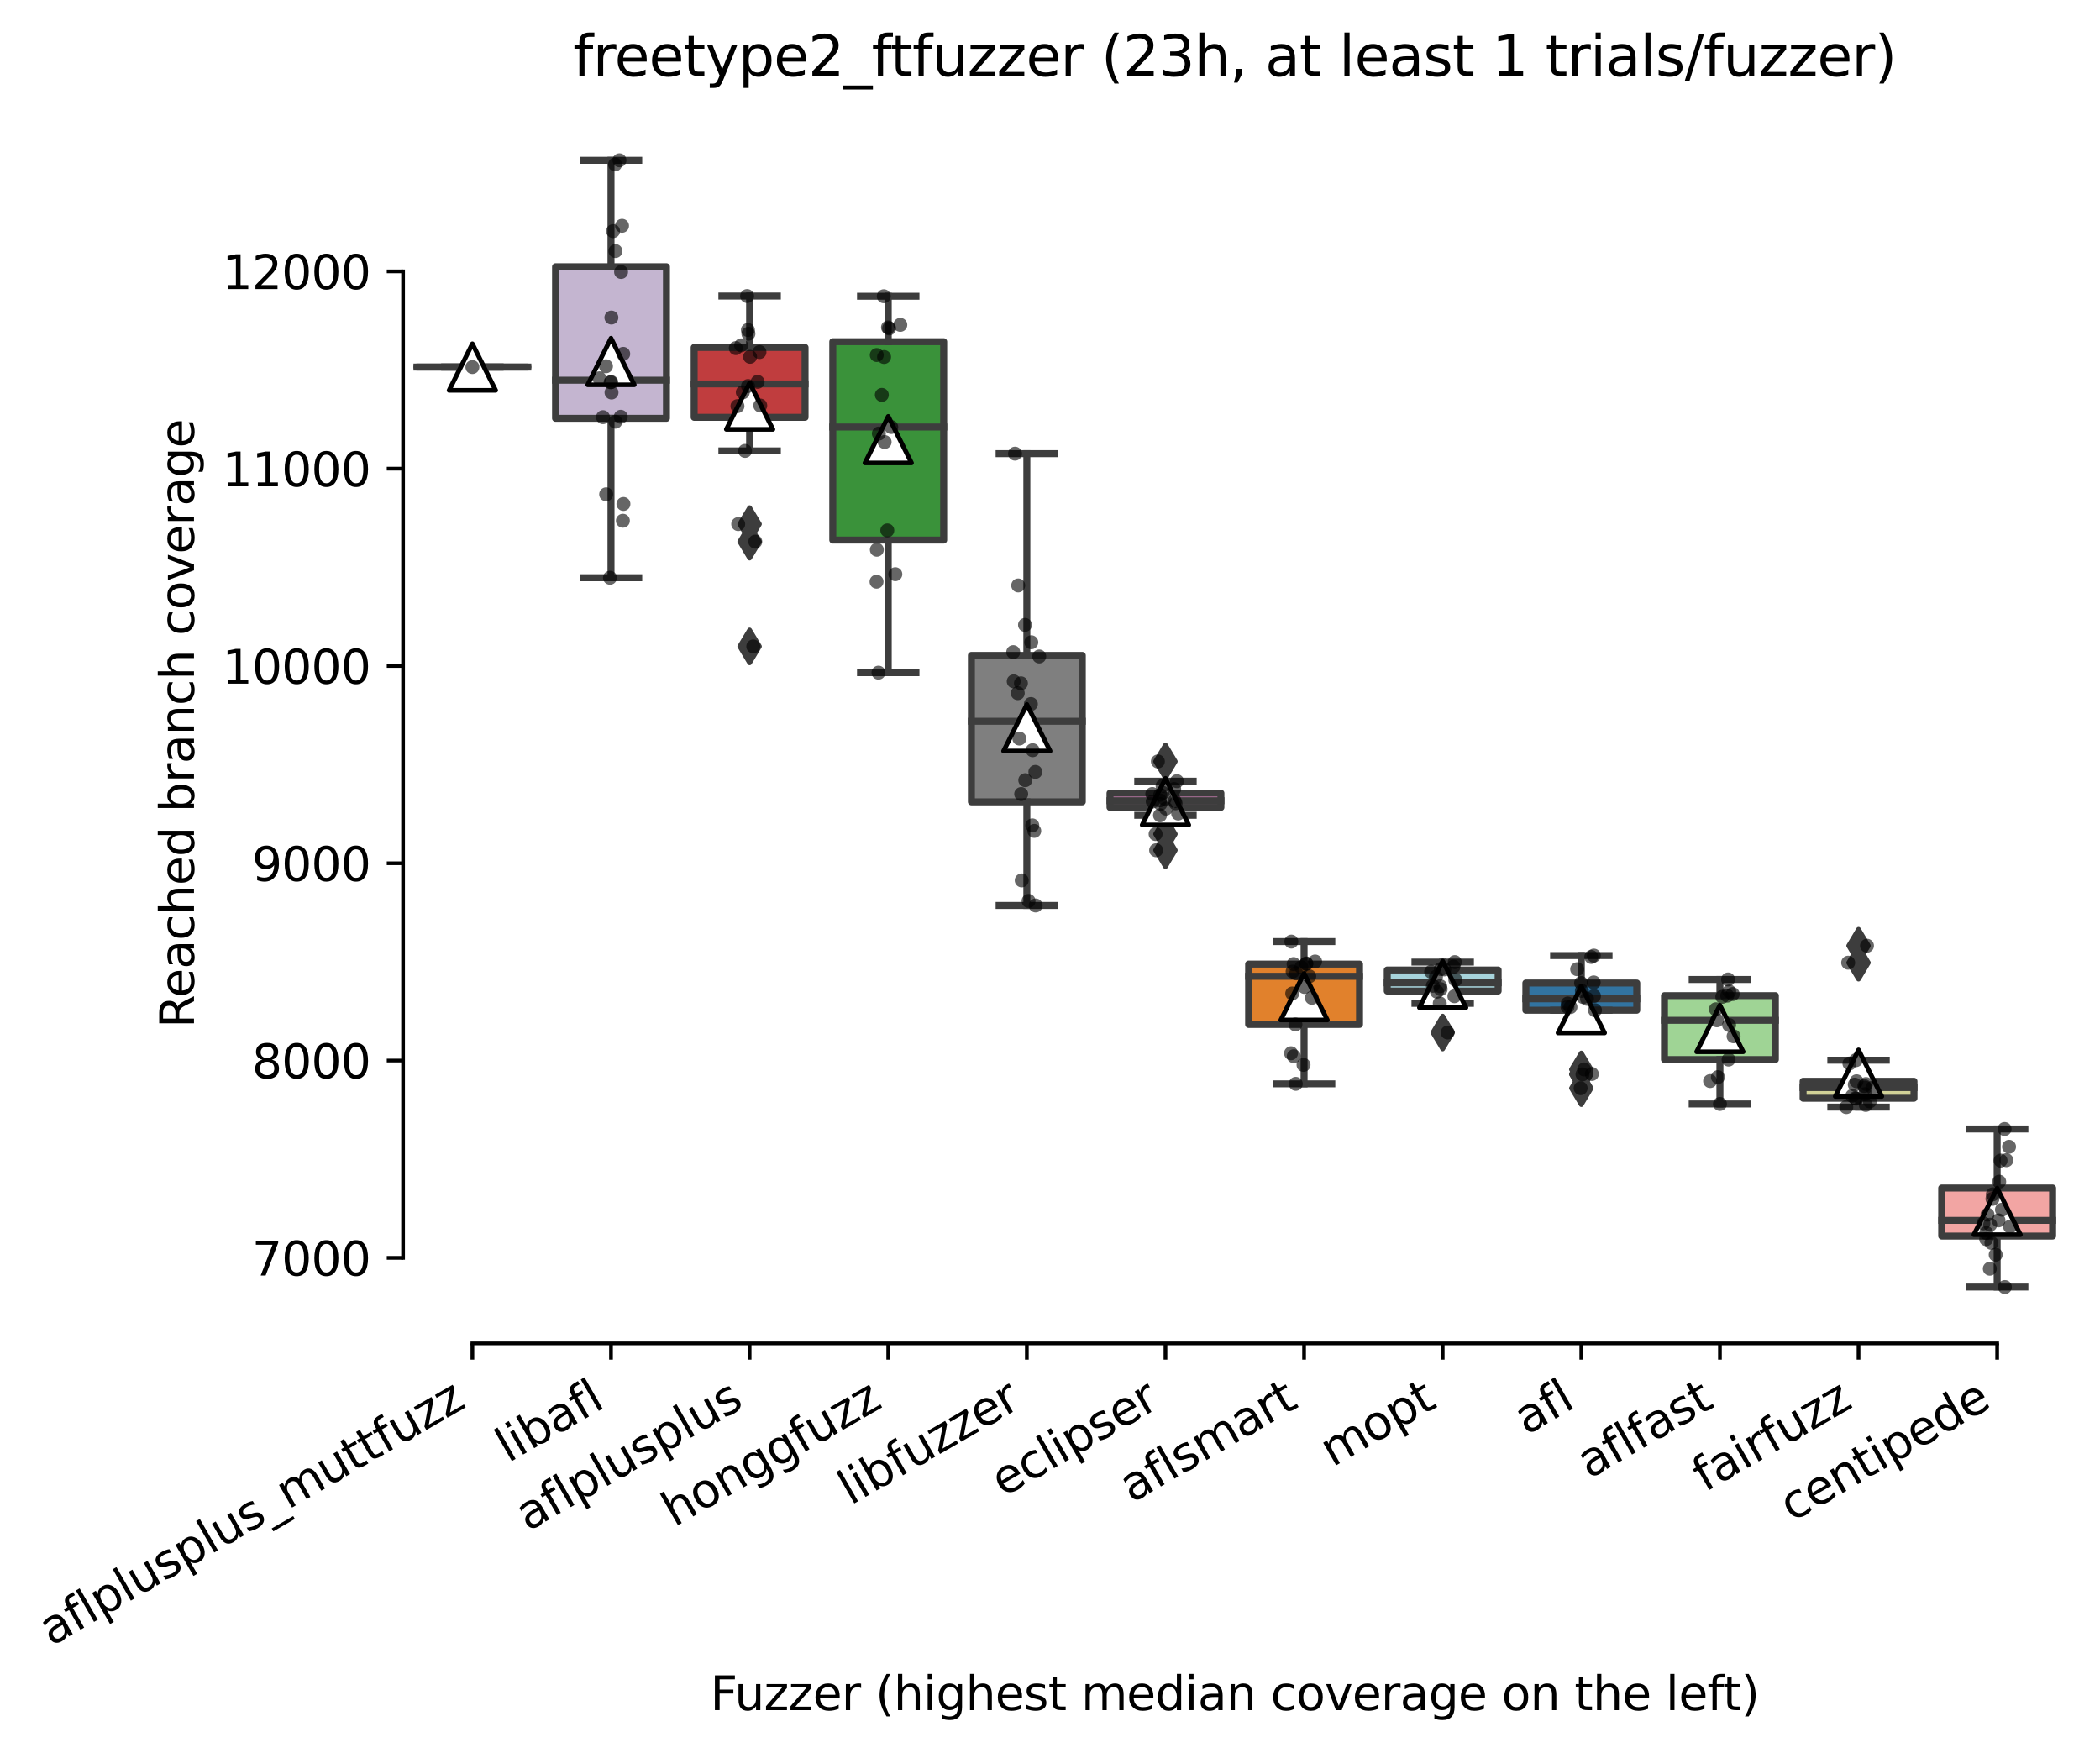 <?xml version="1.0" encoding="utf-8" standalone="no"?>
<!DOCTYPE svg PUBLIC "-//W3C//DTD SVG 1.1//EN"
  "http://www.w3.org/Graphics/SVG/1.1/DTD/svg11.dtd">
<svg xmlns:xlink="http://www.w3.org/1999/xlink" width="450.859pt" height="376.454pt" viewBox="0 0 450.859 376.454" xmlns="http://www.w3.org/2000/svg" version="1.1">
 <defs>
  <style type="text/css">*{stroke-linejoin: round; stroke-linecap: butt}</style>
 </defs>
 <g id="figure_1">
  <g id="patch_1">
   <path d="M -0 376.454 
L 450.859 376.454 
L 450.859 0 
L -0 0 
z
" style="fill: #ffffff"/>
  </g>
  <g id="axes_1">
   <g id="patch_2">
    <path d="M 86.539 288.43 
L 443.659 288.43 
L 443.659 22.318 
L 86.539 22.318 
z
" style="fill: #ffffff"/>
   </g>
   <g id="patch_3">
    <path d="M 89.515 78.808 
L 113.323 78.808 
L 113.323 78.808 
L 89.515 78.808 
L 89.515 78.808 
z
" clip-path="url(#pdb3f2cfbb5)" style="fill: #c7c7c7; stroke: #3d3d3d; stroke-width: 1.5; stroke-linejoin: miter"/>
   </g>
   <g id="patch_4">
    <path d="M 119.275 89.811 
L 143.083 89.811 
L 143.083 57.268 
L 119.275 57.268 
L 119.275 89.811 
z
" clip-path="url(#pdb3f2cfbb5)" style="fill: #c4b5d0; stroke: #3d3d3d; stroke-width: 1.5; stroke-linejoin: miter"/>
   </g>
   <g id="patch_5">
    <path d="M 149.035 89.599 
L 172.843 89.599 
L 172.843 74.593 
L 149.035 74.593 
L 149.035 89.599 
z
" clip-path="url(#pdb3f2cfbb5)" style="fill: #c03d3e; stroke: #3d3d3d; stroke-width: 1.5; stroke-linejoin: miter"/>
   </g>
   <g id="patch_6">
    <path d="M 178.795 115.958 
L 202.603 115.958 
L 202.603 73.364 
L 178.795 73.364 
L 178.795 115.958 
z
" clip-path="url(#pdb3f2cfbb5)" style="fill: #3a923a; stroke: #3d3d3d; stroke-width: 1.5; stroke-linejoin: miter"/>
   </g>
   <g id="patch_7">
    <path d="M 208.555 172.159 
L 232.363 172.159 
L 232.363 140.717 
L 208.555 140.717 
L 208.555 172.159 
z
" clip-path="url(#pdb3f2cfbb5)" style="fill: #7f7f7f; stroke: #3d3d3d; stroke-width: 1.5; stroke-linejoin: miter"/>
   </g>
   <g id="patch_8">
    <path d="M 238.315 173.356 
L 262.123 173.356 
L 262.123 170.285 
L 238.315 170.285 
L 238.315 173.356 
z
" clip-path="url(#pdb3f2cfbb5)" style="fill: #d684bd; stroke: #3d3d3d; stroke-width: 1.5; stroke-linejoin: miter"/>
   </g>
   <g id="patch_9">
    <path d="M 268.075 219.952 
L 291.883 219.952 
L 291.883 206.99 
L 268.075 206.99 
L 268.075 219.952 
z
" clip-path="url(#pdb3f2cfbb5)" style="fill: #e1812c; stroke: #3d3d3d; stroke-width: 1.5; stroke-linejoin: miter"/>
   </g>
   <g id="patch_10">
    <path d="M 297.835 212.783 
L 321.643 212.783 
L 321.643 208.261 
L 297.835 208.261 
L 297.835 212.783 
z
" clip-path="url(#pdb3f2cfbb5)" style="fill: #a7d4dc; stroke: #3d3d3d; stroke-width: 1.5; stroke-linejoin: miter"/>
   </g>
   <g id="patch_11">
    <path d="M 327.595 216.903 
L 351.403 216.903 
L 351.403 211.057 
L 327.595 211.057 
L 327.595 216.903 
z
" clip-path="url(#pdb3f2cfbb5)" style="fill: #3274a1; stroke: #3d3d3d; stroke-width: 1.5; stroke-linejoin: miter"/>
   </g>
   <g id="patch_12">
    <path d="M 357.355 227.493 
L 381.163 227.493 
L 381.163 213.768 
L 357.355 213.768 
L 357.355 227.493 
z
" clip-path="url(#pdb3f2cfbb5)" style="fill: #9fd495; stroke: #3d3d3d; stroke-width: 1.5; stroke-linejoin: miter"/>
   </g>
   <g id="patch_13">
    <path d="M 387.115 235.795 
L 410.923 235.795 
L 410.923 232.152 
L 387.115 232.152 
L 387.115 235.795 
z
" clip-path="url(#pdb3f2cfbb5)" style="fill: #d1d197; stroke: #3d3d3d; stroke-width: 1.5; stroke-linejoin: miter"/>
   </g>
   <g id="patch_14">
    <path d="M 416.875 265.384 
L 440.683 265.384 
L 440.683 255.069 
L 416.875 255.069 
L 416.875 265.384 
z
" clip-path="url(#pdb3f2cfbb5)" style="fill: #f2a5a3; stroke: #3d3d3d; stroke-width: 1.5; stroke-linejoin: miter"/>
   </g>
   <g id="matplotlib.axis_1">
    <g id="xtick_1">
     <g id="line2d_1">
      <defs>
       <path id="m060641a861" d="M 0 0 
L 0 3.5 
" style="stroke: #000000; stroke-width: 0.8"/>
      </defs>
      <g>
       <use xlink:href="#m060641a861" x="101.419" y="288.43" style="stroke: #000000; stroke-width: 0.8"/>
      </g>
     </g>
     <g id="text_1">
      <!-- aflplusplus_muttfuzz -->
      <g transform="translate(10.999 353.534) rotate(-30) scale(0.1 -0.1)">
       <defs>
        <path id="DejaVuSans-61" d="M 2194 1759 
Q 1497 1759 1228 1600 
Q 959 1441 959 1056 
Q 959 750 1161 570 
Q 1363 391 1709 391 
Q 2188 391 2477 730 
Q 2766 1069 2766 1631 
L 2766 1759 
L 2194 1759 
z
M 3341 1997 
L 3341 0 
L 2766 0 
L 2766 531 
Q 2569 213 2275 61 
Q 1981 -91 1556 -91 
Q 1019 -91 701 211 
Q 384 513 384 1019 
Q 384 1609 779 1909 
Q 1175 2209 1959 2209 
L 2766 2209 
L 2766 2266 
Q 2766 2663 2505 2880 
Q 2244 3097 1772 3097 
Q 1472 3097 1187 3025 
Q 903 2953 641 2809 
L 641 3341 
Q 956 3463 1253 3523 
Q 1550 3584 1831 3584 
Q 2591 3584 2966 3190 
Q 3341 2797 3341 1997 
z
" transform="scale(0.016)"/>
        <path id="DejaVuSans-66" d="M 2375 4863 
L 2375 4384 
L 1825 4384 
Q 1516 4384 1395 4259 
Q 1275 4134 1275 3809 
L 1275 3500 
L 2222 3500 
L 2222 3053 
L 1275 3053 
L 1275 0 
L 697 0 
L 697 3053 
L 147 3053 
L 147 3500 
L 697 3500 
L 697 3744 
Q 697 4328 969 4595 
Q 1241 4863 1831 4863 
L 2375 4863 
z
" transform="scale(0.016)"/>
        <path id="DejaVuSans-6c" d="M 603 4863 
L 1178 4863 
L 1178 0 
L 603 0 
L 603 4863 
z
" transform="scale(0.016)"/>
        <path id="DejaVuSans-70" d="M 1159 525 
L 1159 -1331 
L 581 -1331 
L 581 3500 
L 1159 3500 
L 1159 2969 
Q 1341 3281 1617 3432 
Q 1894 3584 2278 3584 
Q 2916 3584 3314 3078 
Q 3713 2572 3713 1747 
Q 3713 922 3314 415 
Q 2916 -91 2278 -91 
Q 1894 -91 1617 61 
Q 1341 213 1159 525 
z
M 3116 1747 
Q 3116 2381 2855 2742 
Q 2594 3103 2138 3103 
Q 1681 3103 1420 2742 
Q 1159 2381 1159 1747 
Q 1159 1113 1420 752 
Q 1681 391 2138 391 
Q 2594 391 2855 752 
Q 3116 1113 3116 1747 
z
" transform="scale(0.016)"/>
        <path id="DejaVuSans-75" d="M 544 1381 
L 544 3500 
L 1119 3500 
L 1119 1403 
Q 1119 906 1312 657 
Q 1506 409 1894 409 
Q 2359 409 2629 706 
Q 2900 1003 2900 1516 
L 2900 3500 
L 3475 3500 
L 3475 0 
L 2900 0 
L 2900 538 
Q 2691 219 2414 64 
Q 2138 -91 1772 -91 
Q 1169 -91 856 284 
Q 544 659 544 1381 
z
M 1991 3584 
L 1991 3584 
z
" transform="scale(0.016)"/>
        <path id="DejaVuSans-73" d="M 2834 3397 
L 2834 2853 
Q 2591 2978 2328 3040 
Q 2066 3103 1784 3103 
Q 1356 3103 1142 2972 
Q 928 2841 928 2578 
Q 928 2378 1081 2264 
Q 1234 2150 1697 2047 
L 1894 2003 
Q 2506 1872 2764 1633 
Q 3022 1394 3022 966 
Q 3022 478 2636 193 
Q 2250 -91 1575 -91 
Q 1294 -91 989 -36 
Q 684 19 347 128 
L 347 722 
Q 666 556 975 473 
Q 1284 391 1588 391 
Q 1994 391 2212 530 
Q 2431 669 2431 922 
Q 2431 1156 2273 1281 
Q 2116 1406 1581 1522 
L 1381 1569 
Q 847 1681 609 1914 
Q 372 2147 372 2553 
Q 372 3047 722 3315 
Q 1072 3584 1716 3584 
Q 2034 3584 2315 3537 
Q 2597 3491 2834 3397 
z
" transform="scale(0.016)"/>
        <path id="DejaVuSans-5f" d="M 3263 -1063 
L 3263 -1509 
L -63 -1509 
L -63 -1063 
L 3263 -1063 
z
" transform="scale(0.016)"/>
        <path id="DejaVuSans-6d" d="M 3328 2828 
Q 3544 3216 3844 3400 
Q 4144 3584 4550 3584 
Q 5097 3584 5394 3201 
Q 5691 2819 5691 2113 
L 5691 0 
L 5113 0 
L 5113 2094 
Q 5113 2597 4934 2840 
Q 4756 3084 4391 3084 
Q 3944 3084 3684 2787 
Q 3425 2491 3425 1978 
L 3425 0 
L 2847 0 
L 2847 2094 
Q 2847 2600 2669 2842 
Q 2491 3084 2119 3084 
Q 1678 3084 1418 2786 
Q 1159 2488 1159 1978 
L 1159 0 
L 581 0 
L 581 3500 
L 1159 3500 
L 1159 2956 
Q 1356 3278 1631 3431 
Q 1906 3584 2284 3584 
Q 2666 3584 2933 3390 
Q 3200 3197 3328 2828 
z
" transform="scale(0.016)"/>
        <path id="DejaVuSans-74" d="M 1172 4494 
L 1172 3500 
L 2356 3500 
L 2356 3053 
L 1172 3053 
L 1172 1153 
Q 1172 725 1289 603 
Q 1406 481 1766 481 
L 2356 481 
L 2356 0 
L 1766 0 
Q 1100 0 847 248 
Q 594 497 594 1153 
L 594 3053 
L 172 3053 
L 172 3500 
L 594 3500 
L 594 4494 
L 1172 4494 
z
" transform="scale(0.016)"/>
        <path id="DejaVuSans-7a" d="M 353 3500 
L 3084 3500 
L 3084 2975 
L 922 459 
L 3084 459 
L 3084 0 
L 275 0 
L 275 525 
L 2438 3041 
L 353 3041 
L 353 3500 
z
" transform="scale(0.016)"/>
       </defs>
       <use xlink:href="#DejaVuSans-61"/>
       <use xlink:href="#DejaVuSans-66" x="61.279"/>
       <use xlink:href="#DejaVuSans-6c" x="96.484"/>
       <use xlink:href="#DejaVuSans-70" x="124.268"/>
       <use xlink:href="#DejaVuSans-6c" x="187.744"/>
       <use xlink:href="#DejaVuSans-75" x="215.527"/>
       <use xlink:href="#DejaVuSans-73" x="278.906"/>
       <use xlink:href="#DejaVuSans-70" x="331.006"/>
       <use xlink:href="#DejaVuSans-6c" x="394.482"/>
       <use xlink:href="#DejaVuSans-75" x="422.266"/>
       <use xlink:href="#DejaVuSans-73" x="485.645"/>
       <use xlink:href="#DejaVuSans-5f" x="537.744"/>
       <use xlink:href="#DejaVuSans-6d" x="587.744"/>
       <use xlink:href="#DejaVuSans-75" x="685.156"/>
       <use xlink:href="#DejaVuSans-74" x="748.535"/>
       <use xlink:href="#DejaVuSans-74" x="787.744"/>
       <use xlink:href="#DejaVuSans-66" x="826.953"/>
       <use xlink:href="#DejaVuSans-75" x="862.158"/>
       <use xlink:href="#DejaVuSans-7a" x="925.537"/>
       <use xlink:href="#DejaVuSans-7a" x="978.027"/>
      </g>
     </g>
    </g>
    <g id="xtick_2">
     <g id="line2d_2">
      <g>
       <use xlink:href="#m060641a861" x="131.179" y="288.43" style="stroke: #000000; stroke-width: 0.8"/>
      </g>
     </g>
     <g id="text_2">
      <!-- libafl -->
      <g transform="translate(109.068 314.176) rotate(-30) scale(0.1 -0.1)">
       <defs>
        <path id="DejaVuSans-69" d="M 603 3500 
L 1178 3500 
L 1178 0 
L 603 0 
L 603 3500 
z
M 603 4863 
L 1178 4863 
L 1178 4134 
L 603 4134 
L 603 4863 
z
" transform="scale(0.016)"/>
        <path id="DejaVuSans-62" d="M 3116 1747 
Q 3116 2381 2855 2742 
Q 2594 3103 2138 3103 
Q 1681 3103 1420 2742 
Q 1159 2381 1159 1747 
Q 1159 1113 1420 752 
Q 1681 391 2138 391 
Q 2594 391 2855 752 
Q 3116 1113 3116 1747 
z
M 1159 2969 
Q 1341 3281 1617 3432 
Q 1894 3584 2278 3584 
Q 2916 3584 3314 3078 
Q 3713 2572 3713 1747 
Q 3713 922 3314 415 
Q 2916 -91 2278 -91 
Q 1894 -91 1617 61 
Q 1341 213 1159 525 
L 1159 0 
L 581 0 
L 581 4863 
L 1159 4863 
L 1159 2969 
z
" transform="scale(0.016)"/>
       </defs>
       <use xlink:href="#DejaVuSans-6c"/>
       <use xlink:href="#DejaVuSans-69" x="27.783"/>
       <use xlink:href="#DejaVuSans-62" x="55.566"/>
       <use xlink:href="#DejaVuSans-61" x="119.043"/>
       <use xlink:href="#DejaVuSans-66" x="180.322"/>
       <use xlink:href="#DejaVuSans-6c" x="215.527"/>
      </g>
     </g>
    </g>
    <g id="xtick_3">
     <g id="line2d_3">
      <g>
       <use xlink:href="#m060641a861" x="160.939" y="288.43" style="stroke: #000000; stroke-width: 0.8"/>
      </g>
     </g>
     <g id="text_3">
      <!-- aflplusplus -->
      <g transform="translate(113.33 328.897) rotate(-30) scale(0.1 -0.1)">
       <use xlink:href="#DejaVuSans-61"/>
       <use xlink:href="#DejaVuSans-66" x="61.279"/>
       <use xlink:href="#DejaVuSans-6c" x="96.484"/>
       <use xlink:href="#DejaVuSans-70" x="124.268"/>
       <use xlink:href="#DejaVuSans-6c" x="187.744"/>
       <use xlink:href="#DejaVuSans-75" x="215.527"/>
       <use xlink:href="#DejaVuSans-73" x="278.906"/>
       <use xlink:href="#DejaVuSans-70" x="331.006"/>
       <use xlink:href="#DejaVuSans-6c" x="394.482"/>
       <use xlink:href="#DejaVuSans-75" x="422.266"/>
       <use xlink:href="#DejaVuSans-73" x="485.645"/>
      </g>
     </g>
    </g>
    <g id="xtick_4">
     <g id="line2d_4">
      <g>
       <use xlink:href="#m060641a861" x="190.699" y="288.43" style="stroke: #000000; stroke-width: 0.8"/>
      </g>
     </g>
     <g id="text_4">
      <!-- honggfuzz -->
      <g transform="translate(144.76 327.933) rotate(-30) scale(0.1 -0.1)">
       <defs>
        <path id="DejaVuSans-68" d="M 3513 2113 
L 3513 0 
L 2938 0 
L 2938 2094 
Q 2938 2591 2744 2837 
Q 2550 3084 2163 3084 
Q 1697 3084 1428 2787 
Q 1159 2491 1159 1978 
L 1159 0 
L 581 0 
L 581 4863 
L 1159 4863 
L 1159 2956 
Q 1366 3272 1645 3428 
Q 1925 3584 2291 3584 
Q 2894 3584 3203 3211 
Q 3513 2838 3513 2113 
z
" transform="scale(0.016)"/>
        <path id="DejaVuSans-6f" d="M 1959 3097 
Q 1497 3097 1228 2736 
Q 959 2375 959 1747 
Q 959 1119 1226 758 
Q 1494 397 1959 397 
Q 2419 397 2687 759 
Q 2956 1122 2956 1747 
Q 2956 2369 2687 2733 
Q 2419 3097 1959 3097 
z
M 1959 3584 
Q 2709 3584 3137 3096 
Q 3566 2609 3566 1747 
Q 3566 888 3137 398 
Q 2709 -91 1959 -91 
Q 1206 -91 779 398 
Q 353 888 353 1747 
Q 353 2609 779 3096 
Q 1206 3584 1959 3584 
z
" transform="scale(0.016)"/>
        <path id="DejaVuSans-6e" d="M 3513 2113 
L 3513 0 
L 2938 0 
L 2938 2094 
Q 2938 2591 2744 2837 
Q 2550 3084 2163 3084 
Q 1697 3084 1428 2787 
Q 1159 2491 1159 1978 
L 1159 0 
L 581 0 
L 581 3500 
L 1159 3500 
L 1159 2956 
Q 1366 3272 1645 3428 
Q 1925 3584 2291 3584 
Q 2894 3584 3203 3211 
Q 3513 2838 3513 2113 
z
" transform="scale(0.016)"/>
        <path id="DejaVuSans-67" d="M 2906 1791 
Q 2906 2416 2648 2759 
Q 2391 3103 1925 3103 
Q 1463 3103 1205 2759 
Q 947 2416 947 1791 
Q 947 1169 1205 825 
Q 1463 481 1925 481 
Q 2391 481 2648 825 
Q 2906 1169 2906 1791 
z
M 3481 434 
Q 3481 -459 3084 -895 
Q 2688 -1331 1869 -1331 
Q 1566 -1331 1297 -1286 
Q 1028 -1241 775 -1147 
L 775 -588 
Q 1028 -725 1275 -790 
Q 1522 -856 1778 -856 
Q 2344 -856 2625 -561 
Q 2906 -266 2906 331 
L 2906 616 
Q 2728 306 2450 153 
Q 2172 0 1784 0 
Q 1141 0 747 490 
Q 353 981 353 1791 
Q 353 2603 747 3093 
Q 1141 3584 1784 3584 
Q 2172 3584 2450 3431 
Q 2728 3278 2906 2969 
L 2906 3500 
L 3481 3500 
L 3481 434 
z
" transform="scale(0.016)"/>
       </defs>
       <use xlink:href="#DejaVuSans-68"/>
       <use xlink:href="#DejaVuSans-6f" x="63.379"/>
       <use xlink:href="#DejaVuSans-6e" x="124.561"/>
       <use xlink:href="#DejaVuSans-67" x="187.939"/>
       <use xlink:href="#DejaVuSans-67" x="251.416"/>
       <use xlink:href="#DejaVuSans-66" x="314.893"/>
       <use xlink:href="#DejaVuSans-75" x="350.098"/>
       <use xlink:href="#DejaVuSans-7a" x="413.477"/>
       <use xlink:href="#DejaVuSans-7a" x="465.967"/>
      </g>
     </g>
    </g>
    <g id="xtick_5">
     <g id="line2d_5">
      <g>
       <use xlink:href="#m060641a861" x="220.459" y="288.43" style="stroke: #000000; stroke-width: 0.8"/>
      </g>
     </g>
     <g id="text_5">
      <!-- libfuzzer -->
      <g transform="translate(182.593 323.272) rotate(-30) scale(0.1 -0.1)">
       <defs>
        <path id="DejaVuSans-65" d="M 3597 1894 
L 3597 1613 
L 953 1613 
Q 991 1019 1311 708 
Q 1631 397 2203 397 
Q 2534 397 2845 478 
Q 3156 559 3463 722 
L 3463 178 
Q 3153 47 2828 -22 
Q 2503 -91 2169 -91 
Q 1331 -91 842 396 
Q 353 884 353 1716 
Q 353 2575 817 3079 
Q 1281 3584 2069 3584 
Q 2775 3584 3186 3129 
Q 3597 2675 3597 1894 
z
M 3022 2063 
Q 3016 2534 2758 2815 
Q 2500 3097 2075 3097 
Q 1594 3097 1305 2825 
Q 1016 2553 972 2059 
L 3022 2063 
z
" transform="scale(0.016)"/>
        <path id="DejaVuSans-72" d="M 2631 2963 
Q 2534 3019 2420 3045 
Q 2306 3072 2169 3072 
Q 1681 3072 1420 2755 
Q 1159 2438 1159 1844 
L 1159 0 
L 581 0 
L 581 3500 
L 1159 3500 
L 1159 2956 
Q 1341 3275 1631 3429 
Q 1922 3584 2338 3584 
Q 2397 3584 2469 3576 
Q 2541 3569 2628 3553 
L 2631 2963 
z
" transform="scale(0.016)"/>
       </defs>
       <use xlink:href="#DejaVuSans-6c"/>
       <use xlink:href="#DejaVuSans-69" x="27.783"/>
       <use xlink:href="#DejaVuSans-62" x="55.566"/>
       <use xlink:href="#DejaVuSans-66" x="119.043"/>
       <use xlink:href="#DejaVuSans-75" x="154.248"/>
       <use xlink:href="#DejaVuSans-7a" x="217.627"/>
       <use xlink:href="#DejaVuSans-7a" x="270.117"/>
       <use xlink:href="#DejaVuSans-65" x="322.607"/>
       <use xlink:href="#DejaVuSans-72" x="384.131"/>
      </g>
     </g>
    </g>
    <g id="xtick_6">
     <g id="line2d_6">
      <g>
       <use xlink:href="#m060641a861" x="250.219" y="288.43" style="stroke: #000000; stroke-width: 0.8"/>
      </g>
     </g>
     <g id="text_6">
      <!-- eclipser -->
      <g transform="translate(215.379 321.525) rotate(-30) scale(0.1 -0.1)">
       <defs>
        <path id="DejaVuSans-63" d="M 3122 3366 
L 3122 2828 
Q 2878 2963 2633 3030 
Q 2388 3097 2138 3097 
Q 1578 3097 1268 2742 
Q 959 2388 959 1747 
Q 959 1106 1268 751 
Q 1578 397 2138 397 
Q 2388 397 2633 464 
Q 2878 531 3122 666 
L 3122 134 
Q 2881 22 2623 -34 
Q 2366 -91 2075 -91 
Q 1284 -91 818 406 
Q 353 903 353 1747 
Q 353 2603 823 3093 
Q 1294 3584 2113 3584 
Q 2378 3584 2631 3529 
Q 2884 3475 3122 3366 
z
" transform="scale(0.016)"/>
       </defs>
       <use xlink:href="#DejaVuSans-65"/>
       <use xlink:href="#DejaVuSans-63" x="61.523"/>
       <use xlink:href="#DejaVuSans-6c" x="116.504"/>
       <use xlink:href="#DejaVuSans-69" x="144.287"/>
       <use xlink:href="#DejaVuSans-70" x="172.07"/>
       <use xlink:href="#DejaVuSans-73" x="235.547"/>
       <use xlink:href="#DejaVuSans-65" x="287.646"/>
       <use xlink:href="#DejaVuSans-72" x="349.17"/>
      </g>
     </g>
    </g>
    <g id="xtick_7">
     <g id="line2d_7">
      <g>
       <use xlink:href="#m060641a861" x="279.979" y="288.43" style="stroke: #000000; stroke-width: 0.8"/>
      </g>
     </g>
     <g id="text_7">
      <!-- aflsmart -->
      <g transform="translate(242.968 322.779) rotate(-30) scale(0.1 -0.1)">
       <use xlink:href="#DejaVuSans-61"/>
       <use xlink:href="#DejaVuSans-66" x="61.279"/>
       <use xlink:href="#DejaVuSans-6c" x="96.484"/>
       <use xlink:href="#DejaVuSans-73" x="124.268"/>
       <use xlink:href="#DejaVuSans-6d" x="176.367"/>
       <use xlink:href="#DejaVuSans-61" x="273.779"/>
       <use xlink:href="#DejaVuSans-72" x="335.059"/>
       <use xlink:href="#DejaVuSans-74" x="376.172"/>
      </g>
     </g>
    </g>
    <g id="xtick_8">
     <g id="line2d_8">
      <g>
       <use xlink:href="#m060641a861" x="309.739" y="288.43" style="stroke: #000000; stroke-width: 0.8"/>
      </g>
     </g>
     <g id="text_8">
      <!-- mopt -->
      <g transform="translate(286.072 315.075) rotate(-30) scale(0.1 -0.1)">
       <use xlink:href="#DejaVuSans-6d"/>
       <use xlink:href="#DejaVuSans-6f" x="97.412"/>
       <use xlink:href="#DejaVuSans-70" x="158.594"/>
       <use xlink:href="#DejaVuSans-74" x="222.07"/>
      </g>
     </g>
    </g>
    <g id="xtick_9">
     <g id="line2d_9">
      <g>
       <use xlink:href="#m060641a861" x="339.499" y="288.43" style="stroke: #000000; stroke-width: 0.8"/>
      </g>
     </g>
     <g id="text_9">
      <!-- afl -->
      <g transform="translate(327.698 308.224) rotate(-30) scale(0.1 -0.1)">
       <use xlink:href="#DejaVuSans-61"/>
       <use xlink:href="#DejaVuSans-66" x="61.279"/>
       <use xlink:href="#DejaVuSans-6c" x="96.484"/>
      </g>
     </g>
    </g>
    <g id="xtick_10">
     <g id="line2d_10">
      <g>
       <use xlink:href="#m060641a861" x="369.259" y="288.43" style="stroke: #000000; stroke-width: 0.8"/>
      </g>
     </g>
     <g id="text_10">
      <!-- aflfast -->
      <g transform="translate(341.195 317.613) rotate(-30) scale(0.1 -0.1)">
       <use xlink:href="#DejaVuSans-61"/>
       <use xlink:href="#DejaVuSans-66" x="61.279"/>
       <use xlink:href="#DejaVuSans-6c" x="96.484"/>
       <use xlink:href="#DejaVuSans-66" x="124.268"/>
       <use xlink:href="#DejaVuSans-61" x="159.473"/>
       <use xlink:href="#DejaVuSans-73" x="220.752"/>
       <use xlink:href="#DejaVuSans-74" x="272.852"/>
      </g>
     </g>
    </g>
    <g id="xtick_11">
     <g id="line2d_11">
      <g>
       <use xlink:href="#m060641a861" x="399.019" y="288.43" style="stroke: #000000; stroke-width: 0.8"/>
      </g>
     </g>
     <g id="text_11">
      <!-- fairfuzz -->
      <g transform="translate(366.03 320.457) rotate(-30) scale(0.1 -0.1)">
       <use xlink:href="#DejaVuSans-66"/>
       <use xlink:href="#DejaVuSans-61" x="35.205"/>
       <use xlink:href="#DejaVuSans-69" x="96.484"/>
       <use xlink:href="#DejaVuSans-72" x="124.268"/>
       <use xlink:href="#DejaVuSans-66" x="165.381"/>
       <use xlink:href="#DejaVuSans-75" x="200.586"/>
       <use xlink:href="#DejaVuSans-7a" x="263.965"/>
       <use xlink:href="#DejaVuSans-7a" x="316.455"/>
      </g>
     </g>
    </g>
    <g id="xtick_12">
     <g id="line2d_12">
      <g>
       <use xlink:href="#m060641a861" x="428.779" y="288.43" style="stroke: #000000; stroke-width: 0.8"/>
      </g>
     </g>
     <g id="text_12">
      <!-- centipede -->
      <g transform="translate(384.706 326.856) rotate(-30) scale(0.1 -0.1)">
       <defs>
        <path id="DejaVuSans-64" d="M 2906 2969 
L 2906 4863 
L 3481 4863 
L 3481 0 
L 2906 0 
L 2906 525 
Q 2725 213 2448 61 
Q 2172 -91 1784 -91 
Q 1150 -91 751 415 
Q 353 922 353 1747 
Q 353 2572 751 3078 
Q 1150 3584 1784 3584 
Q 2172 3584 2448 3432 
Q 2725 3281 2906 2969 
z
M 947 1747 
Q 947 1113 1208 752 
Q 1469 391 1925 391 
Q 2381 391 2643 752 
Q 2906 1113 2906 1747 
Q 2906 2381 2643 2742 
Q 2381 3103 1925 3103 
Q 1469 3103 1208 2742 
Q 947 2381 947 1747 
z
" transform="scale(0.016)"/>
       </defs>
       <use xlink:href="#DejaVuSans-63"/>
       <use xlink:href="#DejaVuSans-65" x="54.98"/>
       <use xlink:href="#DejaVuSans-6e" x="116.504"/>
       <use xlink:href="#DejaVuSans-74" x="179.883"/>
       <use xlink:href="#DejaVuSans-69" x="219.092"/>
       <use xlink:href="#DejaVuSans-70" x="246.875"/>
       <use xlink:href="#DejaVuSans-65" x="310.352"/>
       <use xlink:href="#DejaVuSans-64" x="371.875"/>
       <use xlink:href="#DejaVuSans-65" x="435.352"/>
      </g>
     </g>
    </g>
    <g id="text_13">
     <!-- Fuzzer (highest median coverage on the left) -->
     <g transform="translate(152.481 367.174) scale(0.1 -0.1)">
      <defs>
       <path id="DejaVuSans-46" d="M 628 4666 
L 3309 4666 
L 3309 4134 
L 1259 4134 
L 1259 2759 
L 3109 2759 
L 3109 2228 
L 1259 2228 
L 1259 0 
L 628 0 
L 628 4666 
z
" transform="scale(0.016)"/>
       <path id="DejaVuSans-20" transform="scale(0.016)"/>
       <path id="DejaVuSans-28" d="M 1984 4856 
Q 1566 4138 1362 3434 
Q 1159 2731 1159 2009 
Q 1159 1288 1364 580 
Q 1569 -128 1984 -844 
L 1484 -844 
Q 1016 -109 783 600 
Q 550 1309 550 2009 
Q 550 2706 781 3412 
Q 1013 4119 1484 4856 
L 1984 4856 
z
" transform="scale(0.016)"/>
       <path id="DejaVuSans-76" d="M 191 3500 
L 800 3500 
L 1894 563 
L 2988 3500 
L 3597 3500 
L 2284 0 
L 1503 0 
L 191 3500 
z
" transform="scale(0.016)"/>
       <path id="DejaVuSans-29" d="M 513 4856 
L 1013 4856 
Q 1481 4119 1714 3412 
Q 1947 2706 1947 2009 
Q 1947 1309 1714 600 
Q 1481 -109 1013 -844 
L 513 -844 
Q 928 -128 1133 580 
Q 1338 1288 1338 2009 
Q 1338 2731 1133 3434 
Q 928 4138 513 4856 
z
" transform="scale(0.016)"/>
      </defs>
      <use xlink:href="#DejaVuSans-46"/>
      <use xlink:href="#DejaVuSans-75" x="52.02"/>
      <use xlink:href="#DejaVuSans-7a" x="115.398"/>
      <use xlink:href="#DejaVuSans-7a" x="167.889"/>
      <use xlink:href="#DejaVuSans-65" x="220.379"/>
      <use xlink:href="#DejaVuSans-72" x="281.902"/>
      <use xlink:href="#DejaVuSans-20" x="323.016"/>
      <use xlink:href="#DejaVuSans-28" x="354.803"/>
      <use xlink:href="#DejaVuSans-68" x="393.816"/>
      <use xlink:href="#DejaVuSans-69" x="457.195"/>
      <use xlink:href="#DejaVuSans-67" x="484.979"/>
      <use xlink:href="#DejaVuSans-68" x="548.455"/>
      <use xlink:href="#DejaVuSans-65" x="611.834"/>
      <use xlink:href="#DejaVuSans-73" x="673.357"/>
      <use xlink:href="#DejaVuSans-74" x="725.457"/>
      <use xlink:href="#DejaVuSans-20" x="764.666"/>
      <use xlink:href="#DejaVuSans-6d" x="796.453"/>
      <use xlink:href="#DejaVuSans-65" x="893.865"/>
      <use xlink:href="#DejaVuSans-64" x="955.389"/>
      <use xlink:href="#DejaVuSans-69" x="1018.865"/>
      <use xlink:href="#DejaVuSans-61" x="1046.648"/>
      <use xlink:href="#DejaVuSans-6e" x="1107.928"/>
      <use xlink:href="#DejaVuSans-20" x="1171.307"/>
      <use xlink:href="#DejaVuSans-63" x="1203.094"/>
      <use xlink:href="#DejaVuSans-6f" x="1258.074"/>
      <use xlink:href="#DejaVuSans-76" x="1319.256"/>
      <use xlink:href="#DejaVuSans-65" x="1378.436"/>
      <use xlink:href="#DejaVuSans-72" x="1439.959"/>
      <use xlink:href="#DejaVuSans-61" x="1481.072"/>
      <use xlink:href="#DejaVuSans-67" x="1542.352"/>
      <use xlink:href="#DejaVuSans-65" x="1605.828"/>
      <use xlink:href="#DejaVuSans-20" x="1667.352"/>
      <use xlink:href="#DejaVuSans-6f" x="1699.139"/>
      <use xlink:href="#DejaVuSans-6e" x="1760.32"/>
      <use xlink:href="#DejaVuSans-20" x="1823.699"/>
      <use xlink:href="#DejaVuSans-74" x="1855.486"/>
      <use xlink:href="#DejaVuSans-68" x="1894.695"/>
      <use xlink:href="#DejaVuSans-65" x="1958.074"/>
      <use xlink:href="#DejaVuSans-20" x="2019.598"/>
      <use xlink:href="#DejaVuSans-6c" x="2051.385"/>
      <use xlink:href="#DejaVuSans-65" x="2079.168"/>
      <use xlink:href="#DejaVuSans-66" x="2140.691"/>
      <use xlink:href="#DejaVuSans-74" x="2174.146"/>
      <use xlink:href="#DejaVuSans-29" x="2213.355"/>
     </g>
    </g>
   </g>
   <g id="matplotlib.axis_2">
    <g id="ytick_1">
     <g id="line2d_13">
      <defs>
       <path id="m2251c81c18" d="M 0 0 
L -3.5 0 
" style="stroke: #000000; stroke-width: 0.8"/>
      </defs>
      <g>
       <use xlink:href="#m2251c81c18" x="86.539" y="270.065" style="stroke: #000000; stroke-width: 0.8"/>
      </g>
     </g>
     <g id="text_14">
      <!-- 7000 -->
      <g transform="translate(54.089 273.864) scale(0.1 -0.1)">
       <defs>
        <path id="DejaVuSans-37" d="M 525 4666 
L 3525 4666 
L 3525 4397 
L 1831 0 
L 1172 0 
L 2766 4134 
L 525 4134 
L 525 4666 
z
" transform="scale(0.016)"/>
        <path id="DejaVuSans-30" d="M 2034 4250 
Q 1547 4250 1301 3770 
Q 1056 3291 1056 2328 
Q 1056 1369 1301 889 
Q 1547 409 2034 409 
Q 2525 409 2770 889 
Q 3016 1369 3016 2328 
Q 3016 3291 2770 3770 
Q 2525 4250 2034 4250 
z
M 2034 4750 
Q 2819 4750 3233 4129 
Q 3647 3509 3647 2328 
Q 3647 1150 3233 529 
Q 2819 -91 2034 -91 
Q 1250 -91 836 529 
Q 422 1150 422 2328 
Q 422 3509 836 4129 
Q 1250 4750 2034 4750 
z
" transform="scale(0.016)"/>
       </defs>
       <use xlink:href="#DejaVuSans-37"/>
       <use xlink:href="#DejaVuSans-30" x="63.623"/>
       <use xlink:href="#DejaVuSans-30" x="127.246"/>
       <use xlink:href="#DejaVuSans-30" x="190.869"/>
      </g>
     </g>
    </g>
    <g id="ytick_2">
     <g id="line2d_14">
      <g>
       <use xlink:href="#m2251c81c18" x="86.539" y="227.704" style="stroke: #000000; stroke-width: 0.8"/>
      </g>
     </g>
     <g id="text_15">
      <!-- 8000 -->
      <g transform="translate(54.089 231.504) scale(0.1 -0.1)">
       <defs>
        <path id="DejaVuSans-38" d="M 2034 2216 
Q 1584 2216 1326 1975 
Q 1069 1734 1069 1313 
Q 1069 891 1326 650 
Q 1584 409 2034 409 
Q 2484 409 2743 651 
Q 3003 894 3003 1313 
Q 3003 1734 2745 1975 
Q 2488 2216 2034 2216 
z
M 1403 2484 
Q 997 2584 770 2862 
Q 544 3141 544 3541 
Q 544 4100 942 4425 
Q 1341 4750 2034 4750 
Q 2731 4750 3128 4425 
Q 3525 4100 3525 3541 
Q 3525 3141 3298 2862 
Q 3072 2584 2669 2484 
Q 3125 2378 3379 2068 
Q 3634 1759 3634 1313 
Q 3634 634 3220 271 
Q 2806 -91 2034 -91 
Q 1263 -91 848 271 
Q 434 634 434 1313 
Q 434 1759 690 2068 
Q 947 2378 1403 2484 
z
M 1172 3481 
Q 1172 3119 1398 2916 
Q 1625 2713 2034 2713 
Q 2441 2713 2670 2916 
Q 2900 3119 2900 3481 
Q 2900 3844 2670 4047 
Q 2441 4250 2034 4250 
Q 1625 4250 1398 4047 
Q 1172 3844 1172 3481 
z
" transform="scale(0.016)"/>
       </defs>
       <use xlink:href="#DejaVuSans-38"/>
       <use xlink:href="#DejaVuSans-30" x="63.623"/>
       <use xlink:href="#DejaVuSans-30" x="127.246"/>
       <use xlink:href="#DejaVuSans-30" x="190.869"/>
      </g>
     </g>
    </g>
    <g id="ytick_3">
     <g id="line2d_15">
      <g>
       <use xlink:href="#m2251c81c18" x="86.539" y="185.344" style="stroke: #000000; stroke-width: 0.8"/>
      </g>
     </g>
     <g id="text_16">
      <!-- 9000 -->
      <g transform="translate(54.089 189.143) scale(0.1 -0.1)">
       <defs>
        <path id="DejaVuSans-39" d="M 703 97 
L 703 672 
Q 941 559 1184 500 
Q 1428 441 1663 441 
Q 2288 441 2617 861 
Q 2947 1281 2994 2138 
Q 2813 1869 2534 1725 
Q 2256 1581 1919 1581 
Q 1219 1581 811 2004 
Q 403 2428 403 3163 
Q 403 3881 828 4315 
Q 1253 4750 1959 4750 
Q 2769 4750 3195 4129 
Q 3622 3509 3622 2328 
Q 3622 1225 3098 567 
Q 2575 -91 1691 -91 
Q 1453 -91 1209 -44 
Q 966 3 703 97 
z
M 1959 2075 
Q 2384 2075 2632 2365 
Q 2881 2656 2881 3163 
Q 2881 3666 2632 3958 
Q 2384 4250 1959 4250 
Q 1534 4250 1286 3958 
Q 1038 3666 1038 3163 
Q 1038 2656 1286 2365 
Q 1534 2075 1959 2075 
z
" transform="scale(0.016)"/>
       </defs>
       <use xlink:href="#DejaVuSans-39"/>
       <use xlink:href="#DejaVuSans-30" x="63.623"/>
       <use xlink:href="#DejaVuSans-30" x="127.246"/>
       <use xlink:href="#DejaVuSans-30" x="190.869"/>
      </g>
     </g>
    </g>
    <g id="ytick_4">
     <g id="line2d_16">
      <g>
       <use xlink:href="#m2251c81c18" x="86.539" y="142.984" style="stroke: #000000; stroke-width: 0.8"/>
      </g>
     </g>
     <g id="text_17">
      <!-- 10000 -->
      <g transform="translate(47.727 146.783) scale(0.1 -0.1)">
       <defs>
        <path id="DejaVuSans-31" d="M 794 531 
L 1825 531 
L 1825 4091 
L 703 3866 
L 703 4441 
L 1819 4666 
L 2450 4666 
L 2450 531 
L 3481 531 
L 3481 0 
L 794 0 
L 794 531 
z
" transform="scale(0.016)"/>
       </defs>
       <use xlink:href="#DejaVuSans-31"/>
       <use xlink:href="#DejaVuSans-30" x="63.623"/>
       <use xlink:href="#DejaVuSans-30" x="127.246"/>
       <use xlink:href="#DejaVuSans-30" x="190.869"/>
       <use xlink:href="#DejaVuSans-30" x="254.492"/>
      </g>
     </g>
    </g>
    <g id="ytick_5">
     <g id="line2d_17">
      <g>
       <use xlink:href="#m2251c81c18" x="86.539" y="100.623" style="stroke: #000000; stroke-width: 0.8"/>
      </g>
     </g>
     <g id="text_18">
      <!-- 11000 -->
      <g transform="translate(47.727 104.423) scale(0.1 -0.1)">
       <use xlink:href="#DejaVuSans-31"/>
       <use xlink:href="#DejaVuSans-31" x="63.623"/>
       <use xlink:href="#DejaVuSans-30" x="127.246"/>
       <use xlink:href="#DejaVuSans-30" x="190.869"/>
       <use xlink:href="#DejaVuSans-30" x="254.492"/>
      </g>
     </g>
    </g>
    <g id="ytick_6">
     <g id="line2d_18">
      <g>
       <use xlink:href="#m2251c81c18" x="86.539" y="58.263" style="stroke: #000000; stroke-width: 0.8"/>
      </g>
     </g>
     <g id="text_19">
      <!-- 12000 -->
      <g transform="translate(47.727 62.062) scale(0.1 -0.1)">
       <defs>
        <path id="DejaVuSans-32" d="M 1228 531 
L 3431 531 
L 3431 0 
L 469 0 
L 469 531 
Q 828 903 1448 1529 
Q 2069 2156 2228 2338 
Q 2531 2678 2651 2914 
Q 2772 3150 2772 3378 
Q 2772 3750 2511 3984 
Q 2250 4219 1831 4219 
Q 1534 4219 1204 4116 
Q 875 4013 500 3803 
L 500 4441 
Q 881 4594 1212 4672 
Q 1544 4750 1819 4750 
Q 2544 4750 2975 4387 
Q 3406 4025 3406 3419 
Q 3406 3131 3298 2873 
Q 3191 2616 2906 2266 
Q 2828 2175 2409 1742 
Q 1991 1309 1228 531 
z
" transform="scale(0.016)"/>
       </defs>
       <use xlink:href="#DejaVuSans-31"/>
       <use xlink:href="#DejaVuSans-32" x="63.623"/>
       <use xlink:href="#DejaVuSans-30" x="127.246"/>
       <use xlink:href="#DejaVuSans-30" x="190.869"/>
       <use xlink:href="#DejaVuSans-30" x="254.492"/>
      </g>
     </g>
    </g>
    <g id="text_20">
     <!-- Reached branch coverage -->
     <g transform="translate(41.647 220.706) rotate(-90) scale(0.1 -0.1)">
      <defs>
       <path id="DejaVuSans-52" d="M 2841 2188 
Q 3044 2119 3236 1894 
Q 3428 1669 3622 1275 
L 4263 0 
L 3584 0 
L 2988 1197 
Q 2756 1666 2539 1819 
Q 2322 1972 1947 1972 
L 1259 1972 
L 1259 0 
L 628 0 
L 628 4666 
L 2053 4666 
Q 2853 4666 3247 4331 
Q 3641 3997 3641 3322 
Q 3641 2881 3436 2590 
Q 3231 2300 2841 2188 
z
M 1259 4147 
L 1259 2491 
L 2053 2491 
Q 2509 2491 2742 2702 
Q 2975 2913 2975 3322 
Q 2975 3731 2742 3939 
Q 2509 4147 2053 4147 
L 1259 4147 
z
" transform="scale(0.016)"/>
      </defs>
      <use xlink:href="#DejaVuSans-52"/>
      <use xlink:href="#DejaVuSans-65" x="64.982"/>
      <use xlink:href="#DejaVuSans-61" x="126.506"/>
      <use xlink:href="#DejaVuSans-63" x="187.785"/>
      <use xlink:href="#DejaVuSans-68" x="242.766"/>
      <use xlink:href="#DejaVuSans-65" x="306.145"/>
      <use xlink:href="#DejaVuSans-64" x="367.668"/>
      <use xlink:href="#DejaVuSans-20" x="431.145"/>
      <use xlink:href="#DejaVuSans-62" x="462.932"/>
      <use xlink:href="#DejaVuSans-72" x="526.408"/>
      <use xlink:href="#DejaVuSans-61" x="567.521"/>
      <use xlink:href="#DejaVuSans-6e" x="628.801"/>
      <use xlink:href="#DejaVuSans-63" x="692.18"/>
      <use xlink:href="#DejaVuSans-68" x="747.16"/>
      <use xlink:href="#DejaVuSans-20" x="810.539"/>
      <use xlink:href="#DejaVuSans-63" x="842.326"/>
      <use xlink:href="#DejaVuSans-6f" x="897.307"/>
      <use xlink:href="#DejaVuSans-76" x="958.488"/>
      <use xlink:href="#DejaVuSans-65" x="1017.668"/>
      <use xlink:href="#DejaVuSans-72" x="1079.191"/>
      <use xlink:href="#DejaVuSans-61" x="1120.305"/>
      <use xlink:href="#DejaVuSans-67" x="1181.584"/>
      <use xlink:href="#DejaVuSans-65" x="1245.061"/>
     </g>
    </g>
   </g>
   <g id="line2d_19">
    <path d="M 101.419 78.808 
L 101.419 78.808 
" clip-path="url(#pdb3f2cfbb5)" style="fill: none; stroke: #3d3d3d; stroke-width: 1.5; stroke-linecap: square"/>
   </g>
   <g id="line2d_20">
    <path d="M 101.419 78.808 
L 101.419 78.808 
" clip-path="url(#pdb3f2cfbb5)" style="fill: none; stroke: #3d3d3d; stroke-width: 1.5; stroke-linecap: square"/>
   </g>
   <g id="line2d_21">
    <path d="M 95.467 78.808 
L 107.371 78.808 
" clip-path="url(#pdb3f2cfbb5)" style="fill: none; stroke: #3d3d3d; stroke-width: 1.5; stroke-linecap: square"/>
   </g>
   <g id="line2d_22">
    <path d="M 95.467 78.808 
L 107.371 78.808 
" clip-path="url(#pdb3f2cfbb5)" style="fill: none; stroke: #3d3d3d; stroke-width: 1.5; stroke-linecap: square"/>
   </g>
   <g id="line2d_23"/>
   <g id="line2d_24">
    <path d="M 131.179 89.811 
L 131.179 124.049 
" clip-path="url(#pdb3f2cfbb5)" style="fill: none; stroke: #3d3d3d; stroke-width: 1.5; stroke-linecap: square"/>
   </g>
   <g id="line2d_25">
    <path d="M 131.179 57.268 
L 131.179 34.414 
" clip-path="url(#pdb3f2cfbb5)" style="fill: none; stroke: #3d3d3d; stroke-width: 1.5; stroke-linecap: square"/>
   </g>
   <g id="line2d_26">
    <path d="M 125.227 124.049 
L 137.131 124.049 
" clip-path="url(#pdb3f2cfbb5)" style="fill: none; stroke: #3d3d3d; stroke-width: 1.5; stroke-linecap: square"/>
   </g>
   <g id="line2d_27">
    <path d="M 125.227 34.414 
L 137.131 34.414 
" clip-path="url(#pdb3f2cfbb5)" style="fill: none; stroke: #3d3d3d; stroke-width: 1.5; stroke-linecap: square"/>
   </g>
   <g id="line2d_28"/>
   <g id="line2d_29">
    <path d="M 160.939 89.599 
L 160.939 96.811 
" clip-path="url(#pdb3f2cfbb5)" style="fill: none; stroke: #3d3d3d; stroke-width: 1.5; stroke-linecap: square"/>
   </g>
   <g id="line2d_30">
    <path d="M 160.939 74.593 
L 160.939 63.558 
" clip-path="url(#pdb3f2cfbb5)" style="fill: none; stroke: #3d3d3d; stroke-width: 1.5; stroke-linecap: square"/>
   </g>
   <g id="line2d_31">
    <path d="M 154.987 96.811 
L 166.891 96.811 
" clip-path="url(#pdb3f2cfbb5)" style="fill: none; stroke: #3d3d3d; stroke-width: 1.5; stroke-linecap: square"/>
   </g>
   <g id="line2d_32">
    <path d="M 154.987 63.558 
L 166.891 63.558 
" clip-path="url(#pdb3f2cfbb5)" style="fill: none; stroke: #3d3d3d; stroke-width: 1.5; stroke-linecap: square"/>
   </g>
   <g id="line2d_33">
    <defs>
     <path id="ma8c4eefe9d" d="M -0 3.536 
L 2.121 0 
L -0 -3.536 
L -2.121 -0 
z
" style="stroke: #3d3d3d; stroke-linejoin: miter"/>
    </defs>
    <g clip-path="url(#pdb3f2cfbb5)">
     <use xlink:href="#ma8c4eefe9d" x="160.939" y="112.527" style="fill: #3d3d3d; stroke: #3d3d3d; stroke-linejoin: miter"/>
     <use xlink:href="#ma8c4eefe9d" x="160.939" y="116.297" style="fill: #3d3d3d; stroke: #3d3d3d; stroke-linejoin: miter"/>
     <use xlink:href="#ma8c4eefe9d" x="160.939" y="138.79" style="fill: #3d3d3d; stroke: #3d3d3d; stroke-linejoin: miter"/>
    </g>
   </g>
   <g id="line2d_34">
    <path d="M 190.699 115.958 
L 190.699 144.424 
" clip-path="url(#pdb3f2cfbb5)" style="fill: none; stroke: #3d3d3d; stroke-width: 1.5; stroke-linecap: square"/>
   </g>
   <g id="line2d_35">
    <path d="M 190.699 73.364 
L 190.699 63.6 
" clip-path="url(#pdb3f2cfbb5)" style="fill: none; stroke: #3d3d3d; stroke-width: 1.5; stroke-linecap: square"/>
   </g>
   <g id="line2d_36">
    <path d="M 184.747 144.424 
L 196.651 144.424 
" clip-path="url(#pdb3f2cfbb5)" style="fill: none; stroke: #3d3d3d; stroke-width: 1.5; stroke-linecap: square"/>
   </g>
   <g id="line2d_37">
    <path d="M 184.747 63.6 
L 196.651 63.6 
" clip-path="url(#pdb3f2cfbb5)" style="fill: none; stroke: #3d3d3d; stroke-width: 1.5; stroke-linecap: square"/>
   </g>
   <g id="line2d_38"/>
   <g id="line2d_39">
    <path d="M 220.459 172.159 
L 220.459 194.409 
" clip-path="url(#pdb3f2cfbb5)" style="fill: none; stroke: #3d3d3d; stroke-width: 1.5; stroke-linecap: square"/>
   </g>
   <g id="line2d_40">
    <path d="M 220.459 140.717 
L 220.459 97.404 
" clip-path="url(#pdb3f2cfbb5)" style="fill: none; stroke: #3d3d3d; stroke-width: 1.5; stroke-linecap: square"/>
   </g>
   <g id="line2d_41">
    <path d="M 214.507 194.409 
L 226.411 194.409 
" clip-path="url(#pdb3f2cfbb5)" style="fill: none; stroke: #3d3d3d; stroke-width: 1.5; stroke-linecap: square"/>
   </g>
   <g id="line2d_42">
    <path d="M 214.507 97.404 
L 226.411 97.404 
" clip-path="url(#pdb3f2cfbb5)" style="fill: none; stroke: #3d3d3d; stroke-width: 1.5; stroke-linecap: square"/>
   </g>
   <g id="line2d_43"/>
   <g id="line2d_44">
    <path d="M 250.219 173.356 
L 250.219 175.051 
" clip-path="url(#pdb3f2cfbb5)" style="fill: none; stroke: #3d3d3d; stroke-width: 1.5; stroke-linecap: square"/>
   </g>
   <g id="line2d_45">
    <path d="M 250.219 170.285 
L 250.219 167.722 
" clip-path="url(#pdb3f2cfbb5)" style="fill: none; stroke: #3d3d3d; stroke-width: 1.5; stroke-linecap: square"/>
   </g>
   <g id="line2d_46">
    <path d="M 244.267 175.051 
L 256.171 175.051 
" clip-path="url(#pdb3f2cfbb5)" style="fill: none; stroke: #3d3d3d; stroke-width: 1.5; stroke-linecap: square"/>
   </g>
   <g id="line2d_47">
    <path d="M 244.267 167.722 
L 256.171 167.722 
" clip-path="url(#pdb3f2cfbb5)" style="fill: none; stroke: #3d3d3d; stroke-width: 1.5; stroke-linecap: square"/>
   </g>
   <g id="line2d_48">
    <g clip-path="url(#pdb3f2cfbb5)">
     <use xlink:href="#ma8c4eefe9d" x="250.219" y="182.548" style="fill: #3d3d3d; stroke: #3d3d3d; stroke-linejoin: miter"/>
     <use xlink:href="#ma8c4eefe9d" x="250.219" y="179.075" style="fill: #3d3d3d; stroke: #3d3d3d; stroke-linejoin: miter"/>
     <use xlink:href="#ma8c4eefe9d" x="250.219" y="163.486" style="fill: #3d3d3d; stroke: #3d3d3d; stroke-linejoin: miter"/>
    </g>
   </g>
   <g id="line2d_49">
    <path d="M 279.979 219.952 
L 279.979 232.703 
" clip-path="url(#pdb3f2cfbb5)" style="fill: none; stroke: #3d3d3d; stroke-width: 1.5; stroke-linecap: square"/>
   </g>
   <g id="line2d_50">
    <path d="M 279.979 206.99 
L 279.979 202.161 
" clip-path="url(#pdb3f2cfbb5)" style="fill: none; stroke: #3d3d3d; stroke-width: 1.5; stroke-linecap: square"/>
   </g>
   <g id="line2d_51">
    <path d="M 274.027 232.703 
L 285.931 232.703 
" clip-path="url(#pdb3f2cfbb5)" style="fill: none; stroke: #3d3d3d; stroke-width: 1.5; stroke-linecap: square"/>
   </g>
   <g id="line2d_52">
    <path d="M 274.027 202.161 
L 285.931 202.161 
" clip-path="url(#pdb3f2cfbb5)" style="fill: none; stroke: #3d3d3d; stroke-width: 1.5; stroke-linecap: square"/>
   </g>
   <g id="line2d_53"/>
   <g id="line2d_54">
    <path d="M 309.739 212.783 
L 309.739 215.42 
" clip-path="url(#pdb3f2cfbb5)" style="fill: none; stroke: #3d3d3d; stroke-width: 1.5; stroke-linecap: square"/>
   </g>
   <g id="line2d_55">
    <path d="M 309.739 208.261 
L 309.739 206.567 
" clip-path="url(#pdb3f2cfbb5)" style="fill: none; stroke: #3d3d3d; stroke-width: 1.5; stroke-linecap: square"/>
   </g>
   <g id="line2d_56">
    <path d="M 303.787 215.42 
L 315.691 215.42 
" clip-path="url(#pdb3f2cfbb5)" style="fill: none; stroke: #3d3d3d; stroke-width: 1.5; stroke-linecap: square"/>
   </g>
   <g id="line2d_57">
    <path d="M 303.787 206.567 
L 315.691 206.567 
" clip-path="url(#pdb3f2cfbb5)" style="fill: none; stroke: #3d3d3d; stroke-width: 1.5; stroke-linecap: square"/>
   </g>
   <g id="line2d_58">
    <g clip-path="url(#pdb3f2cfbb5)">
     <use xlink:href="#ma8c4eefe9d" x="309.739" y="221.689" style="fill: #3d3d3d; stroke: #3d3d3d; stroke-linejoin: miter"/>
    </g>
   </g>
   <g id="line2d_59">
    <path d="M 339.499 216.903 
L 339.499 216.903 
" clip-path="url(#pdb3f2cfbb5)" style="fill: none; stroke: #3d3d3d; stroke-width: 1.5; stroke-linecap: square"/>
   </g>
   <g id="line2d_60">
    <path d="M 339.499 211.057 
L 339.499 205.169 
" clip-path="url(#pdb3f2cfbb5)" style="fill: none; stroke: #3d3d3d; stroke-width: 1.5; stroke-linecap: square"/>
   </g>
   <g id="line2d_61">
    <path d="M 333.547 216.903 
L 345.451 216.903 
" clip-path="url(#pdb3f2cfbb5)" style="fill: none; stroke: #3d3d3d; stroke-width: 1.5; stroke-linecap: square"/>
   </g>
   <g id="line2d_62">
    <path d="M 333.547 205.169 
L 345.451 205.169 
" clip-path="url(#pdb3f2cfbb5)" style="fill: none; stroke: #3d3d3d; stroke-width: 1.5; stroke-linecap: square"/>
   </g>
   <g id="line2d_63">
    <g clip-path="url(#pdb3f2cfbb5)">
     <use xlink:href="#ma8c4eefe9d" x="339.499" y="230.585" style="fill: #3d3d3d; stroke: #3d3d3d; stroke-linejoin: miter"/>
     <use xlink:href="#ma8c4eefe9d" x="339.499" y="229.611" style="fill: #3d3d3d; stroke: #3d3d3d; stroke-linejoin: miter"/>
     <use xlink:href="#ma8c4eefe9d" x="339.499" y="233.635" style="fill: #3d3d3d; stroke: #3d3d3d; stroke-linejoin: miter"/>
     <use xlink:href="#ma8c4eefe9d" x="339.499" y="230.67" style="fill: #3d3d3d; stroke: #3d3d3d; stroke-linejoin: miter"/>
    </g>
   </g>
   <g id="line2d_64">
    <path d="M 369.259 227.493 
L 369.259 237.024 
" clip-path="url(#pdb3f2cfbb5)" style="fill: none; stroke: #3d3d3d; stroke-width: 1.5; stroke-linecap: square"/>
   </g>
   <g id="line2d_65">
    <path d="M 369.259 213.768 
L 369.259 210.294 
" clip-path="url(#pdb3f2cfbb5)" style="fill: none; stroke: #3d3d3d; stroke-width: 1.5; stroke-linecap: square"/>
   </g>
   <g id="line2d_66">
    <path d="M 363.307 237.024 
L 375.211 237.024 
" clip-path="url(#pdb3f2cfbb5)" style="fill: none; stroke: #3d3d3d; stroke-width: 1.5; stroke-linecap: square"/>
   </g>
   <g id="line2d_67">
    <path d="M 363.307 210.294 
L 375.211 210.294 
" clip-path="url(#pdb3f2cfbb5)" style="fill: none; stroke: #3d3d3d; stroke-width: 1.5; stroke-linecap: square"/>
   </g>
   <g id="line2d_68"/>
   <g id="line2d_69">
    <path d="M 399.019 235.795 
L 399.019 237.701 
" clip-path="url(#pdb3f2cfbb5)" style="fill: none; stroke: #3d3d3d; stroke-width: 1.5; stroke-linecap: square"/>
   </g>
   <g id="line2d_70">
    <path d="M 399.019 232.152 
L 399.019 227.62 
" clip-path="url(#pdb3f2cfbb5)" style="fill: none; stroke: #3d3d3d; stroke-width: 1.5; stroke-linecap: square"/>
   </g>
   <g id="line2d_71">
    <path d="M 393.067 237.701 
L 404.971 237.701 
" clip-path="url(#pdb3f2cfbb5)" style="fill: none; stroke: #3d3d3d; stroke-width: 1.5; stroke-linecap: square"/>
   </g>
   <g id="line2d_72">
    <path d="M 393.067 227.62 
L 404.971 227.62 
" clip-path="url(#pdb3f2cfbb5)" style="fill: none; stroke: #3d3d3d; stroke-width: 1.5; stroke-linecap: square"/>
   </g>
   <g id="line2d_73">
    <g clip-path="url(#pdb3f2cfbb5)">
     <use xlink:href="#ma8c4eefe9d" x="399.019" y="206.694" style="fill: #3d3d3d; stroke: #3d3d3d; stroke-linejoin: miter"/>
     <use xlink:href="#ma8c4eefe9d" x="399.019" y="203.051" style="fill: #3d3d3d; stroke: #3d3d3d; stroke-linejoin: miter"/>
    </g>
   </g>
   <g id="line2d_74">
    <path d="M 428.779 265.384 
L 428.779 276.334 
" clip-path="url(#pdb3f2cfbb5)" style="fill: none; stroke: #3d3d3d; stroke-width: 1.5; stroke-linecap: square"/>
   </g>
   <g id="line2d_75">
    <path d="M 428.779 255.069 
L 428.779 242.403 
" clip-path="url(#pdb3f2cfbb5)" style="fill: none; stroke: #3d3d3d; stroke-width: 1.5; stroke-linecap: square"/>
   </g>
   <g id="line2d_76">
    <path d="M 422.827 276.334 
L 434.731 276.334 
" clip-path="url(#pdb3f2cfbb5)" style="fill: none; stroke: #3d3d3d; stroke-width: 1.5; stroke-linecap: square"/>
   </g>
   <g id="line2d_77">
    <path d="M 422.827 242.403 
L 434.731 242.403 
" clip-path="url(#pdb3f2cfbb5)" style="fill: none; stroke: #3d3d3d; stroke-width: 1.5; stroke-linecap: square"/>
   </g>
   <g id="line2d_78"/>
   <g id="line2d_79">
    <path d="M 89.515 78.808 
L 113.323 78.808 
" clip-path="url(#pdb3f2cfbb5)" style="fill: none; stroke: #3d3d3d; stroke-width: 1.5; stroke-linecap: square"/>
   </g>
   <g id="line2d_80">
    <defs>
     <path id="m1853488691" d="M 0 -5 
L -5 5 
L 5 5 
z
" style="stroke: #000000; stroke-linejoin: miter"/>
    </defs>
    <g clip-path="url(#pdb3f2cfbb5)">
     <use xlink:href="#m1853488691" x="101.419" y="78.808" style="fill: #ffffff; stroke: #000000; stroke-linejoin: miter"/>
    </g>
   </g>
   <g id="line2d_81">
    <path d="M 119.275 81.625 
L 143.083 81.625 
" clip-path="url(#pdb3f2cfbb5)" style="fill: none; stroke: #3d3d3d; stroke-width: 1.5; stroke-linecap: square"/>
   </g>
   <g id="line2d_82">
    <g clip-path="url(#pdb3f2cfbb5)">
     <use xlink:href="#m1853488691" x="131.179" y="77.613" style="fill: #ffffff; stroke: #000000; stroke-linejoin: miter"/>
    </g>
   </g>
   <g id="line2d_83">
    <path d="M 149.035 82.43 
L 172.843 82.43 
" clip-path="url(#pdb3f2cfbb5)" style="fill: none; stroke: #3d3d3d; stroke-width: 1.5; stroke-linecap: square"/>
   </g>
   <g id="line2d_84">
    <g clip-path="url(#pdb3f2cfbb5)">
     <use xlink:href="#m1853488691" x="160.939" y="87.182" style="fill: #ffffff; stroke: #000000; stroke-linejoin: miter"/>
    </g>
   </g>
   <g id="line2d_85">
    <path d="M 178.795 91.685 
L 202.603 91.685 
" clip-path="url(#pdb3f2cfbb5)" style="fill: none; stroke: #3d3d3d; stroke-width: 1.5; stroke-linecap: square"/>
   </g>
   <g id="line2d_86">
    <g clip-path="url(#pdb3f2cfbb5)">
     <use xlink:href="#m1853488691" x="190.699" y="94.399" style="fill: #ffffff; stroke: #000000; stroke-linejoin: miter"/>
    </g>
   </g>
   <g id="line2d_87">
    <path d="M 208.555 154.866 
L 232.363 154.866 
" clip-path="url(#pdb3f2cfbb5)" style="fill: none; stroke: #3d3d3d; stroke-width: 1.5; stroke-linecap: square"/>
   </g>
   <g id="line2d_88">
    <g clip-path="url(#pdb3f2cfbb5)">
     <use xlink:href="#m1853488691" x="220.459" y="156.249" style="fill: #ffffff; stroke: #000000; stroke-linejoin: miter"/>
    </g>
   </g>
   <g id="line2d_89">
    <path d="M 238.315 171.916 
L 262.123 171.916 
" clip-path="url(#pdb3f2cfbb5)" style="fill: none; stroke: #3d3d3d; stroke-width: 1.5; stroke-linecap: square"/>
   </g>
   <g id="line2d_90">
    <g clip-path="url(#pdb3f2cfbb5)">
     <use xlink:href="#m1853488691" x="250.219" y="172.118" style="fill: #ffffff; stroke: #000000; stroke-linejoin: miter"/>
    </g>
   </g>
   <g id="line2d_91">
    <path d="M 268.075 209.617 
L 291.883 209.617 
" clip-path="url(#pdb3f2cfbb5)" style="fill: none; stroke: #3d3d3d; stroke-width: 1.5; stroke-linecap: square"/>
   </g>
   <g id="line2d_92">
    <g clip-path="url(#pdb3f2cfbb5)">
     <use xlink:href="#m1853488691" x="279.979" y="213.995" style="fill: #ffffff; stroke: #000000; stroke-linejoin: miter"/>
    </g>
   </g>
   <g id="line2d_93">
    <path d="M 297.835 211.014 
L 321.643 211.014 
" clip-path="url(#pdb3f2cfbb5)" style="fill: none; stroke: #3d3d3d; stroke-width: 1.5; stroke-linecap: square"/>
   </g>
   <g id="line2d_94">
    <g clip-path="url(#pdb3f2cfbb5)">
     <use xlink:href="#m1853488691" x="309.739" y="211.335" style="fill: #ffffff; stroke: #000000; stroke-linejoin: miter"/>
    </g>
   </g>
   <g id="line2d_95">
    <path d="M 327.595 214.446 
L 351.403 214.446 
" clip-path="url(#pdb3f2cfbb5)" style="fill: none; stroke: #3d3d3d; stroke-width: 1.5; stroke-linecap: square"/>
   </g>
   <g id="line2d_96">
    <g clip-path="url(#pdb3f2cfbb5)">
     <use xlink:href="#m1853488691" x="339.499" y="216.77" style="fill: #ffffff; stroke: #000000; stroke-linejoin: miter"/>
    </g>
   </g>
   <g id="line2d_97">
    <path d="M 357.355 219.063 
L 381.163 219.063 
" clip-path="url(#pdb3f2cfbb5)" style="fill: none; stroke: #3d3d3d; stroke-width: 1.5; stroke-linecap: square"/>
   </g>
   <g id="line2d_98">
    <g clip-path="url(#pdb3f2cfbb5)">
     <use xlink:href="#m1853488691" x="369.259" y="220.816" style="fill: #ffffff; stroke: #000000; stroke-linejoin: miter"/>
    </g>
   </g>
   <g id="line2d_99">
    <path d="M 387.115 233.508 
L 410.923 233.508 
" clip-path="url(#pdb3f2cfbb5)" style="fill: none; stroke: #3d3d3d; stroke-width: 1.5; stroke-linecap: square"/>
   </g>
   <g id="line2d_100">
    <g clip-path="url(#pdb3f2cfbb5)">
     <use xlink:href="#m1853488691" x="399.019" y="230.411" style="fill: #ffffff; stroke: #000000; stroke-linejoin: miter"/>
    </g>
   </g>
   <g id="line2d_101">
    <path d="M 416.875 262.016 
L 440.683 262.016 
" clip-path="url(#pdb3f2cfbb5)" style="fill: none; stroke: #3d3d3d; stroke-width: 1.5; stroke-linecap: square"/>
   </g>
   <g id="line2d_102">
    <g clip-path="url(#pdb3f2cfbb5)">
     <use xlink:href="#m1853488691" x="428.779" y="260.088" style="fill: #ffffff; stroke: #000000; stroke-linejoin: miter"/>
    </g>
   </g>
   <g id="patch_15">
    <path d="M 86.539 270.065 
L 86.539 58.263 
" style="fill: none; stroke: #000000; stroke-width: 0.8; stroke-linejoin: miter; stroke-linecap: square"/>
   </g>
   <g id="patch_16">
    <path d="M 101.419 288.43 
L 428.779 288.43 
" style="fill: none; stroke: #000000; stroke-width: 0.8; stroke-linejoin: miter; stroke-linecap: square"/>
   </g>
   <g id="PathCollection_1">
    <defs>
     <path id="made597f22c" d="M 0 1.5 
C 0.398 1.5 0.779 1.342 1.061 1.061 
C 1.342 0.779 1.5 0.398 1.5 0 
C 1.5 -0.398 1.342 -0.779 1.061 -1.061 
C 0.779 -1.342 0.398 -1.5 0 -1.5 
C -0.398 -1.5 -0.779 -1.342 -1.061 -1.061 
C -1.342 -0.779 -1.5 -0.398 -1.5 0 
C -1.5 0.398 -1.342 0.779 -1.061 1.061 
C -0.779 1.342 -0.398 1.5 0 1.5 
z
"/>
    </defs>
    <g clip-path="url(#pdb3f2cfbb5)">
     <use xlink:href="#made597f22c" x="101.419" y="78.808" style="fill-opacity: 0.6"/>
    </g>
   </g>
   <g id="PathCollection_2">
    <g clip-path="url(#pdb3f2cfbb5)">
     <use xlink:href="#made597f22c" x="131.291" y="84.272" style="fill-opacity: 0.6"/>
     <use xlink:href="#made597f22c" x="133.728" y="111.806" style="fill-opacity: 0.6"/>
     <use xlink:href="#made597f22c" x="130.1" y="78.638" style="fill-opacity: 0.6"/>
     <use xlink:href="#made597f22c" x="132.054" y="35.304" style="fill-opacity: 0.6"/>
     <use xlink:href="#made597f22c" x="133.803" y="75.97" style="fill-opacity: 0.6"/>
     <use xlink:href="#made597f22c" x="130.961" y="124.049" style="fill-opacity: 0.6"/>
     <use xlink:href="#made597f22c" x="131.262" y="68.175" style="fill-opacity: 0.6"/>
     <use xlink:href="#made597f22c" x="131.622" y="49.621" style="fill-opacity: 0.6"/>
     <use xlink:href="#made597f22c" x="131.226" y="82.027" style="fill-opacity: 0.6"/>
     <use xlink:href="#made597f22c" x="133.548" y="48.478" style="fill-opacity: 0.6"/>
     <use xlink:href="#made597f22c" x="129.457" y="89.567" style="fill-opacity: 0.6"/>
     <use xlink:href="#made597f22c" x="128.692" y="81.222" style="fill-opacity: 0.6"/>
     <use xlink:href="#made597f22c" x="132.997" y="34.414" style="fill-opacity: 0.6"/>
     <use xlink:href="#made597f22c" x="132.133" y="53.9" style="fill-opacity: 0.6"/>
     <use xlink:href="#made597f22c" x="132.125" y="90.542" style="fill-opacity: 0.6"/>
     <use xlink:href="#made597f22c" x="133.342" y="58.39" style="fill-opacity: 0.6"/>
     <use xlink:href="#made597f22c" x="130.14" y="106.13" style="fill-opacity: 0.6"/>
     <use xlink:href="#made597f22c" x="133.273" y="89.483" style="fill-opacity: 0.6"/>
     <use xlink:href="#made597f22c" x="131.088" y="82.07" style="fill-opacity: 0.6"/>
     <use xlink:href="#made597f22c" x="133.846" y="108.206" style="fill-opacity: 0.6"/>
    </g>
   </g>
   <g id="PathCollection_3">
    <g clip-path="url(#pdb3f2cfbb5)">
     <use xlink:href="#made597f22c" x="158.491" y="112.527" style="fill-opacity: 0.6"/>
     <use xlink:href="#made597f22c" x="159.963" y="96.811" style="fill-opacity: 0.6"/>
     <use xlink:href="#made597f22c" x="162.155" y="116.297" style="fill-opacity: 0.6"/>
     <use xlink:href="#made597f22c" x="160.682" y="71.649" style="fill-opacity: 0.6"/>
     <use xlink:href="#made597f22c" x="163.055" y="75.588" style="fill-opacity: 0.6"/>
     <use xlink:href="#made597f22c" x="157.973" y="74.741" style="fill-opacity: 0.6"/>
     <use xlink:href="#made597f22c" x="162.655" y="81.985" style="fill-opacity: 0.6"/>
     <use xlink:href="#made597f22c" x="160.403" y="63.558" style="fill-opacity: 0.6"/>
     <use xlink:href="#made597f22c" x="163.224" y="87.068" style="fill-opacity: 0.6"/>
     <use xlink:href="#made597f22c" x="159.476" y="84.23" style="fill-opacity: 0.6"/>
     <use xlink:href="#made597f22c" x="159.119" y="74.148" style="fill-opacity: 0.6"/>
     <use xlink:href="#made597f22c" x="158.329" y="87.195" style="fill-opacity: 0.6"/>
     <use xlink:href="#made597f22c" x="160.595" y="82.874" style="fill-opacity: 0.6"/>
     <use xlink:href="#made597f22c" x="160.573" y="70.844" style="fill-opacity: 0.6"/>
     <use xlink:href="#made597f22c" x="161.726" y="138.79" style="fill-opacity: 0.6"/>
     <use xlink:href="#made597f22c" x="161.038" y="76.605" style="fill-opacity: 0.6"/>
    </g>
   </g>
   <g id="PathCollection_4">
    <g clip-path="url(#pdb3f2cfbb5)">
     <use xlink:href="#made597f22c" x="188.605" y="144.424" style="fill-opacity: 0.6"/>
     <use xlink:href="#made597f22c" x="188.686" y="93.083" style="fill-opacity: 0.6"/>
     <use xlink:href="#made597f22c" x="192.224" y="123.286" style="fill-opacity: 0.6"/>
     <use xlink:href="#made597f22c" x="188.236" y="76.224" style="fill-opacity: 0.6"/>
     <use xlink:href="#made597f22c" x="188.255" y="118.033" style="fill-opacity: 0.6"/>
     <use xlink:href="#made597f22c" x="189.741" y="63.6" style="fill-opacity: 0.6"/>
     <use xlink:href="#made597f22c" x="190.5" y="113.882" style="fill-opacity: 0.6"/>
     <use xlink:href="#made597f22c" x="191.345" y="91.685" style="fill-opacity: 0.6"/>
     <use xlink:href="#made597f22c" x="190.894" y="70.505" style="fill-opacity: 0.6"/>
     <use xlink:href="#made597f22c" x="189.324" y="84.781" style="fill-opacity: 0.6"/>
     <use xlink:href="#made597f22c" x="189.925" y="94.905" style="fill-opacity: 0.6"/>
     <use xlink:href="#made597f22c" x="188.191" y="124.896" style="fill-opacity: 0.6"/>
     <use xlink:href="#made597f22c" x="190.647" y="70.293" style="fill-opacity: 0.6"/>
     <use xlink:href="#made597f22c" x="189.807" y="76.647" style="fill-opacity: 0.6"/>
     <use xlink:href="#made597f22c" x="193.29" y="69.743" style="fill-opacity: 0.6"/>
    </g>
   </g>
   <g id="PathCollection_5">
    <g clip-path="url(#pdb3f2cfbb5)">
     <use xlink:href="#made597f22c" x="219.246" y="170.476" style="fill-opacity: 0.6"/>
     <use xlink:href="#made597f22c" x="218.507" y="148.829" style="fill-opacity: 0.6"/>
     <use xlink:href="#made597f22c" x="222.052" y="178.397" style="fill-opacity: 0.6"/>
     <use xlink:href="#made597f22c" x="221.631" y="177.211" style="fill-opacity: 0.6"/>
     <use xlink:href="#made597f22c" x="221.413" y="137.9" style="fill-opacity: 0.6"/>
     <use xlink:href="#made597f22c" x="219.19" y="146.711" style="fill-opacity: 0.6"/>
     <use xlink:href="#made597f22c" x="222.35" y="194.409" style="fill-opacity: 0.6"/>
     <use xlink:href="#made597f22c" x="220.12" y="167.51" style="fill-opacity: 0.6"/>
     <use xlink:href="#made597f22c" x="218.605" y="125.701" style="fill-opacity: 0.6"/>
     <use xlink:href="#made597f22c" x="217.92" y="97.404" style="fill-opacity: 0.6"/>
     <use xlink:href="#made597f22c" x="217.64" y="146.288" style="fill-opacity: 0.6"/>
     <use xlink:href="#made597f22c" x="221.701" y="161.072" style="fill-opacity: 0.6"/>
     <use xlink:href="#made597f22c" x="220.828" y="193.435" style="fill-opacity: 0.6"/>
     <use xlink:href="#made597f22c" x="223.12" y="140.95" style="fill-opacity: 0.6"/>
     <use xlink:href="#made597f22c" x="222.285" y="165.731" style="fill-opacity: 0.6"/>
     <use xlink:href="#made597f22c" x="221.325" y="151.159" style="fill-opacity: 0.6"/>
     <use xlink:href="#made597f22c" x="220.065" y="134.173" style="fill-opacity: 0.6"/>
     <use xlink:href="#made597f22c" x="217.533" y="140.018" style="fill-opacity: 0.6"/>
     <use xlink:href="#made597f22c" x="219.36" y="189.029" style="fill-opacity: 0.6"/>
     <use xlink:href="#made597f22c" x="218.853" y="158.572" style="fill-opacity: 0.6"/>
    </g>
   </g>
   <g id="PathCollection_6">
    <g clip-path="url(#pdb3f2cfbb5)">
     <use xlink:href="#made597f22c" x="249.049" y="175.051" style="fill-opacity: 0.6"/>
     <use xlink:href="#made597f22c" x="249.093" y="170.645" style="fill-opacity: 0.6"/>
     <use xlink:href="#made597f22c" x="249.14" y="172.594" style="fill-opacity: 0.6"/>
     <use xlink:href="#made597f22c" x="250.051" y="171.492" style="fill-opacity: 0.6"/>
     <use xlink:href="#made597f22c" x="248.22" y="182.548" style="fill-opacity: 0.6"/>
     <use xlink:href="#made597f22c" x="252.953" y="174.669" style="fill-opacity: 0.6"/>
     <use xlink:href="#made597f22c" x="249.599" y="168.739" style="fill-opacity: 0.6"/>
     <use xlink:href="#made597f22c" x="249.023" y="171.831" style="fill-opacity: 0.6"/>
     <use xlink:href="#made597f22c" x="248.102" y="179.075" style="fill-opacity: 0.6"/>
     <use xlink:href="#made597f22c" x="252.685" y="167.722" style="fill-opacity: 0.6"/>
     <use xlink:href="#made597f22c" x="247.393" y="170.476" style="fill-opacity: 0.6"/>
     <use xlink:href="#made597f22c" x="247.484" y="172.085" style="fill-opacity: 0.6"/>
     <use xlink:href="#made597f22c" x="248.592" y="163.486" style="fill-opacity: 0.6"/>
     <use xlink:href="#made597f22c" x="252.395" y="172.467" style="fill-opacity: 0.6"/>
     <use xlink:href="#made597f22c" x="252.209" y="172.001" style="fill-opacity: 0.6"/>
     <use xlink:href="#made597f22c" x="250.325" y="173.61" style="fill-opacity: 0.6"/>
     <use xlink:href="#made597f22c" x="252.09" y="169.417" style="fill-opacity: 0.6"/>
     <use xlink:href="#made597f22c" x="249.645" y="170.221" style="fill-opacity: 0.6"/>
    </g>
   </g>
   <g id="PathCollection_7">
    <g clip-path="url(#pdb3f2cfbb5)">
     <use xlink:href="#made597f22c" x="277.243" y="202.161" style="fill-opacity: 0.6"/>
     <use xlink:href="#made597f22c" x="277.516" y="208.6" style="fill-opacity: 0.6"/>
     <use xlink:href="#made597f22c" x="281.649" y="214.234" style="fill-opacity: 0.6"/>
     <use xlink:href="#made597f22c" x="278.127" y="219.952" style="fill-opacity: 0.6"/>
     <use xlink:href="#made597f22c" x="282.348" y="206.44" style="fill-opacity: 0.6"/>
     <use xlink:href="#made597f22c" x="277.178" y="226.137" style="fill-opacity: 0.6"/>
     <use xlink:href="#made597f22c" x="279.389" y="207.668" style="fill-opacity: 0.6"/>
     <use xlink:href="#made597f22c" x="277.729" y="206.99" style="fill-opacity: 0.6"/>
     <use xlink:href="#made597f22c" x="277.771" y="226.773" style="fill-opacity: 0.6"/>
     <use xlink:href="#made597f22c" x="278.195" y="232.703" style="fill-opacity: 0.6"/>
     <use xlink:href="#made597f22c" x="278.285" y="208.981" style="fill-opacity: 0.6"/>
     <use xlink:href="#made597f22c" x="280.467" y="206.863" style="fill-opacity: 0.6"/>
     <use xlink:href="#made597f22c" x="280.078" y="211.904" style="fill-opacity: 0.6"/>
     <use xlink:href="#made597f22c" x="280.454" y="206.948" style="fill-opacity: 0.6"/>
     <use xlink:href="#made597f22c" x="277.437" y="213.302" style="fill-opacity: 0.6"/>
     <use xlink:href="#made597f22c" x="279.862" y="228.636" style="fill-opacity: 0.6"/>
     <use xlink:href="#made597f22c" x="281.094" y="209.617" style="fill-opacity: 0.6"/>
    </g>
   </g>
   <g id="PathCollection_8">
    <g clip-path="url(#pdb3f2cfbb5)">
     <use xlink:href="#made597f22c" x="310.101" y="208.134" style="fill-opacity: 0.6"/>
     <use xlink:href="#made597f22c" x="308.3" y="209.701" style="fill-opacity: 0.6"/>
     <use xlink:href="#made597f22c" x="312.452" y="210.379" style="fill-opacity: 0.6"/>
     <use xlink:href="#made597f22c" x="307.257" y="208.642" style="fill-opacity: 0.6"/>
     <use xlink:href="#made597f22c" x="312.058" y="207.541" style="fill-opacity: 0.6"/>
     <use xlink:href="#made597f22c" x="312.257" y="213.895" style="fill-opacity: 0.6"/>
     <use xlink:href="#made597f22c" x="307.628" y="211.65" style="fill-opacity: 0.6"/>
     <use xlink:href="#made597f22c" x="310.798" y="221.689" style="fill-opacity: 0.6"/>
     <use xlink:href="#made597f22c" x="308.514" y="212.921" style="fill-opacity: 0.6"/>
     <use xlink:href="#made597f22c" x="309.108" y="215.42" style="fill-opacity: 0.6"/>
     <use xlink:href="#made597f22c" x="309.2" y="211.735" style="fill-opacity: 0.6"/>
     <use xlink:href="#made597f22c" x="309.35" y="208.049" style="fill-opacity: 0.6"/>
     <use xlink:href="#made597f22c" x="309.298" y="212.37" style="fill-opacity: 0.6"/>
     <use xlink:href="#made597f22c" x="312.338" y="206.567" style="fill-opacity: 0.6"/>
    </g>
   </g>
   <g id="PathCollection_9">
    <g clip-path="url(#pdb3f2cfbb5)">
     <use xlink:href="#made597f22c" x="341.637" y="205.465" style="fill-opacity: 0.6"/>
     <use xlink:href="#made597f22c" x="341.762" y="230.585" style="fill-opacity: 0.6"/>
     <use xlink:href="#made597f22c" x="339.451" y="211.057" style="fill-opacity: 0.6"/>
     <use xlink:href="#made597f22c" x="336.583" y="215.462" style="fill-opacity: 0.6"/>
     <use xlink:href="#made597f22c" x="342.186" y="205.169" style="fill-opacity: 0.6"/>
     <use xlink:href="#made597f22c" x="340.728" y="214.446" style="fill-opacity: 0.6"/>
     <use xlink:href="#made597f22c" x="340.101" y="229.611" style="fill-opacity: 0.6"/>
     <use xlink:href="#made597f22c" x="342.16" y="210.93" style="fill-opacity: 0.6"/>
     <use xlink:href="#made597f22c" x="339.619" y="212.751" style="fill-opacity: 0.6"/>
     <use xlink:href="#made597f22c" x="337.167" y="216.225" style="fill-opacity: 0.6"/>
     <use xlink:href="#made597f22c" x="339.357" y="233.635" style="fill-opacity: 0.6"/>
     <use xlink:href="#made597f22c" x="339.869" y="214.064" style="fill-opacity: 0.6"/>
     <use xlink:href="#made597f22c" x="342.221" y="213.853" style="fill-opacity: 0.6"/>
     <use xlink:href="#made597f22c" x="336.537" y="216.182" style="fill-opacity: 0.6"/>
     <use xlink:href="#made597f22c" x="339.754" y="230.67" style="fill-opacity: 0.6"/>
     <use xlink:href="#made597f22c" x="342.435" y="216.903" style="fill-opacity: 0.6"/>
     <use xlink:href="#made597f22c" x="338.61" y="208.092" style="fill-opacity: 0.6"/>
    </g>
   </g>
   <g id="PathCollection_10">
    <g clip-path="url(#pdb3f2cfbb5)">
     <use xlink:href="#made597f22c" x="367.152" y="232.11" style="fill-opacity: 0.6"/>
     <use xlink:href="#made597f22c" x="371.01" y="210.294" style="fill-opacity: 0.6"/>
     <use xlink:href="#made597f22c" x="371.23" y="220.08" style="fill-opacity: 0.6"/>
     <use xlink:href="#made597f22c" x="371.998" y="213.429" style="fill-opacity: 0.6"/>
     <use xlink:href="#made597f22c" x="370.824" y="213.768" style="fill-opacity: 0.6"/>
     <use xlink:href="#made597f22c" x="372.195" y="222.494" style="fill-opacity: 0.6"/>
     <use xlink:href="#made597f22c" x="368.626" y="219.063" style="fill-opacity: 0.6"/>
     <use xlink:href="#made597f22c" x="368.392" y="216.691" style="fill-opacity: 0.6"/>
     <use xlink:href="#made597f22c" x="368.823" y="231.263" style="fill-opacity: 0.6"/>
     <use xlink:href="#made597f22c" x="369.764" y="214.022" style="fill-opacity: 0.6"/>
     <use xlink:href="#made597f22c" x="369.263" y="237.024" style="fill-opacity: 0.6"/>
     <use xlink:href="#made597f22c" x="371.25" y="212.878" style="fill-opacity: 0.6"/>
     <use xlink:href="#made597f22c" x="371.117" y="227.493" style="fill-opacity: 0.6"/>
    </g>
   </g>
   <g id="PathCollection_11">
    <g clip-path="url(#pdb3f2cfbb5)">
     <use xlink:href="#made597f22c" x="396.793" y="206.694" style="fill-opacity: 0.6"/>
     <use xlink:href="#made597f22c" x="401.443" y="236.473" style="fill-opacity: 0.6"/>
     <use xlink:href="#made597f22c" x="397.064" y="228.34" style="fill-opacity: 0.6"/>
     <use xlink:href="#made597f22c" x="398.527" y="235.88" style="fill-opacity: 0.6"/>
     <use xlink:href="#made597f22c" x="396.389" y="237.701" style="fill-opacity: 0.6"/>
     <use xlink:href="#made597f22c" x="400.832" y="203.051" style="fill-opacity: 0.6"/>
     <use xlink:href="#made597f22c" x="398.308" y="235.795" style="fill-opacity: 0.6"/>
     <use xlink:href="#made597f22c" x="398.593" y="232.152" style="fill-opacity: 0.6"/>
     <use xlink:href="#made597f22c" x="397.674" y="235.287" style="fill-opacity: 0.6"/>
     <use xlink:href="#made597f22c" x="400.575" y="237.236" style="fill-opacity: 0.6"/>
     <use xlink:href="#made597f22c" x="398.453" y="227.62" style="fill-opacity: 0.6"/>
     <use xlink:href="#made597f22c" x="398.212" y="232.872" style="fill-opacity: 0.6"/>
     <use xlink:href="#made597f22c" x="400.619" y="232.745" style="fill-opacity: 0.6"/>
     <use xlink:href="#made597f22c" x="400.257" y="233.169" style="fill-opacity: 0.6"/>
     <use xlink:href="#made597f22c" x="400.45" y="234.906" style="fill-opacity: 0.6"/>
     <use xlink:href="#made597f22c" x="401.982" y="233.55" style="fill-opacity: 0.6"/>
     <use xlink:href="#made597f22c" x="400.404" y="233.508" style="fill-opacity: 0.6"/>
    </g>
   </g>
   <g id="PathCollection_12">
    <g clip-path="url(#pdb3f2cfbb5)">
     <use xlink:href="#made597f22c" x="427.285" y="262.948" style="fill-opacity: 0.6"/>
     <use xlink:href="#made597f22c" x="425.826" y="262.652" style="fill-opacity: 0.6"/>
     <use xlink:href="#made597f22c" x="427.203" y="272.395" style="fill-opacity: 0.6"/>
     <use xlink:href="#made597f22c" x="428.465" y="269.387" style="fill-opacity: 0.6"/>
     <use xlink:href="#made597f22c" x="429.813" y="259.729" style="fill-opacity: 0.6"/>
     <use xlink:href="#made597f22c" x="429.069" y="262.016" style="fill-opacity: 0.6"/>
     <use xlink:href="#made597f22c" x="429.219" y="253.714" style="fill-opacity: 0.6"/>
     <use xlink:href="#made597f22c" x="430.371" y="242.403" style="fill-opacity: 0.6"/>
     <use xlink:href="#made597f22c" x="429.507" y="249.181" style="fill-opacity: 0.6"/>
     <use xlink:href="#made597f22c" x="426.706" y="260.788" style="fill-opacity: 0.6"/>
     <use xlink:href="#made597f22c" x="430.766" y="249.096" style="fill-opacity: 0.6"/>
     <use xlink:href="#made597f22c" x="431.555" y="263.372" style="fill-opacity: 0.6"/>
     <use xlink:href="#made597f22c" x="427.852" y="256.425" style="fill-opacity: 0.6"/>
     <use xlink:href="#made597f22c" x="426.446" y="264.727" style="fill-opacity: 0.6"/>
     <use xlink:href="#made597f22c" x="426.428" y="266.041" style="fill-opacity: 0.6"/>
     <use xlink:href="#made597f22c" x="431.33" y="246.216" style="fill-opacity: 0.6"/>
     <use xlink:href="#made597f22c" x="430.436" y="276.334" style="fill-opacity: 0.6"/>
     <use xlink:href="#made597f22c" x="427.772" y="257.399" style="fill-opacity: 0.6"/>
     <use xlink:href="#made597f22c" x="427.551" y="266.845" style="fill-opacity: 0.6"/>
    </g>
   </g>
   <g id="text_21">
    <!-- freetype2_ftfuzzer (23h, at least 1 trials/fuzzer) -->
    <g transform="translate(123.051 16.318) scale(0.12 -0.12)">
     <defs>
      <path id="DejaVuSans-79" d="M 2059 -325 
Q 1816 -950 1584 -1140 
Q 1353 -1331 966 -1331 
L 506 -1331 
L 506 -850 
L 844 -850 
Q 1081 -850 1212 -737 
Q 1344 -625 1503 -206 
L 1606 56 
L 191 3500 
L 800 3500 
L 1894 763 
L 2988 3500 
L 3597 3500 
L 2059 -325 
z
" transform="scale(0.016)"/>
      <path id="DejaVuSans-33" d="M 2597 2516 
Q 3050 2419 3304 2112 
Q 3559 1806 3559 1356 
Q 3559 666 3084 287 
Q 2609 -91 1734 -91 
Q 1441 -91 1130 -33 
Q 819 25 488 141 
L 488 750 
Q 750 597 1062 519 
Q 1375 441 1716 441 
Q 2309 441 2620 675 
Q 2931 909 2931 1356 
Q 2931 1769 2642 2001 
Q 2353 2234 1838 2234 
L 1294 2234 
L 1294 2753 
L 1863 2753 
Q 2328 2753 2575 2939 
Q 2822 3125 2822 3475 
Q 2822 3834 2567 4026 
Q 2313 4219 1838 4219 
Q 1578 4219 1281 4162 
Q 984 4106 628 3988 
L 628 4550 
Q 988 4650 1302 4700 
Q 1616 4750 1894 4750 
Q 2613 4750 3031 4423 
Q 3450 4097 3450 3541 
Q 3450 3153 3228 2886 
Q 3006 2619 2597 2516 
z
" transform="scale(0.016)"/>
      <path id="DejaVuSans-2c" d="M 750 794 
L 1409 794 
L 1409 256 
L 897 -744 
L 494 -744 
L 750 256 
L 750 794 
z
" transform="scale(0.016)"/>
      <path id="DejaVuSans-2f" d="M 1625 4666 
L 2156 4666 
L 531 -594 
L 0 -594 
L 1625 4666 
z
" transform="scale(0.016)"/>
     </defs>
     <use xlink:href="#DejaVuSans-66"/>
     <use xlink:href="#DejaVuSans-72" x="35.205"/>
     <use xlink:href="#DejaVuSans-65" x="74.068"/>
     <use xlink:href="#DejaVuSans-65" x="135.592"/>
     <use xlink:href="#DejaVuSans-74" x="197.115"/>
     <use xlink:href="#DejaVuSans-79" x="236.324"/>
     <use xlink:href="#DejaVuSans-70" x="295.504"/>
     <use xlink:href="#DejaVuSans-65" x="358.98"/>
     <use xlink:href="#DejaVuSans-32" x="420.504"/>
     <use xlink:href="#DejaVuSans-5f" x="484.127"/>
     <use xlink:href="#DejaVuSans-66" x="534.127"/>
     <use xlink:href="#DejaVuSans-74" x="567.582"/>
     <use xlink:href="#DejaVuSans-66" x="606.791"/>
     <use xlink:href="#DejaVuSans-75" x="641.996"/>
     <use xlink:href="#DejaVuSans-7a" x="705.375"/>
     <use xlink:href="#DejaVuSans-7a" x="757.865"/>
     <use xlink:href="#DejaVuSans-65" x="810.355"/>
     <use xlink:href="#DejaVuSans-72" x="871.879"/>
     <use xlink:href="#DejaVuSans-20" x="912.992"/>
     <use xlink:href="#DejaVuSans-28" x="944.779"/>
     <use xlink:href="#DejaVuSans-32" x="983.793"/>
     <use xlink:href="#DejaVuSans-33" x="1047.416"/>
     <use xlink:href="#DejaVuSans-68" x="1111.039"/>
     <use xlink:href="#DejaVuSans-2c" x="1174.418"/>
     <use xlink:href="#DejaVuSans-20" x="1206.205"/>
     <use xlink:href="#DejaVuSans-61" x="1237.992"/>
     <use xlink:href="#DejaVuSans-74" x="1299.271"/>
     <use xlink:href="#DejaVuSans-20" x="1338.48"/>
     <use xlink:href="#DejaVuSans-6c" x="1370.268"/>
     <use xlink:href="#DejaVuSans-65" x="1398.051"/>
     <use xlink:href="#DejaVuSans-61" x="1459.574"/>
     <use xlink:href="#DejaVuSans-73" x="1520.854"/>
     <use xlink:href="#DejaVuSans-74" x="1572.953"/>
     <use xlink:href="#DejaVuSans-20" x="1612.162"/>
     <use xlink:href="#DejaVuSans-31" x="1643.949"/>
     <use xlink:href="#DejaVuSans-20" x="1707.572"/>
     <use xlink:href="#DejaVuSans-74" x="1739.359"/>
     <use xlink:href="#DejaVuSans-72" x="1778.568"/>
     <use xlink:href="#DejaVuSans-69" x="1819.682"/>
     <use xlink:href="#DejaVuSans-61" x="1847.465"/>
     <use xlink:href="#DejaVuSans-6c" x="1908.744"/>
     <use xlink:href="#DejaVuSans-73" x="1936.527"/>
     <use xlink:href="#DejaVuSans-2f" x="1988.627"/>
     <use xlink:href="#DejaVuSans-66" x="2022.318"/>
     <use xlink:href="#DejaVuSans-75" x="2057.523"/>
     <use xlink:href="#DejaVuSans-7a" x="2120.902"/>
     <use xlink:href="#DejaVuSans-7a" x="2173.393"/>
     <use xlink:href="#DejaVuSans-65" x="2225.883"/>
     <use xlink:href="#DejaVuSans-72" x="2287.406"/>
     <use xlink:href="#DejaVuSans-29" x="2328.52"/>
    </g>
   </g>
  </g>
 </g>
 <defs>
  <clipPath id="pdb3f2cfbb5">
   <rect x="86.539" y="22.318" width="357.12" height="266.112"/>
  </clipPath>
 </defs>
</svg>
